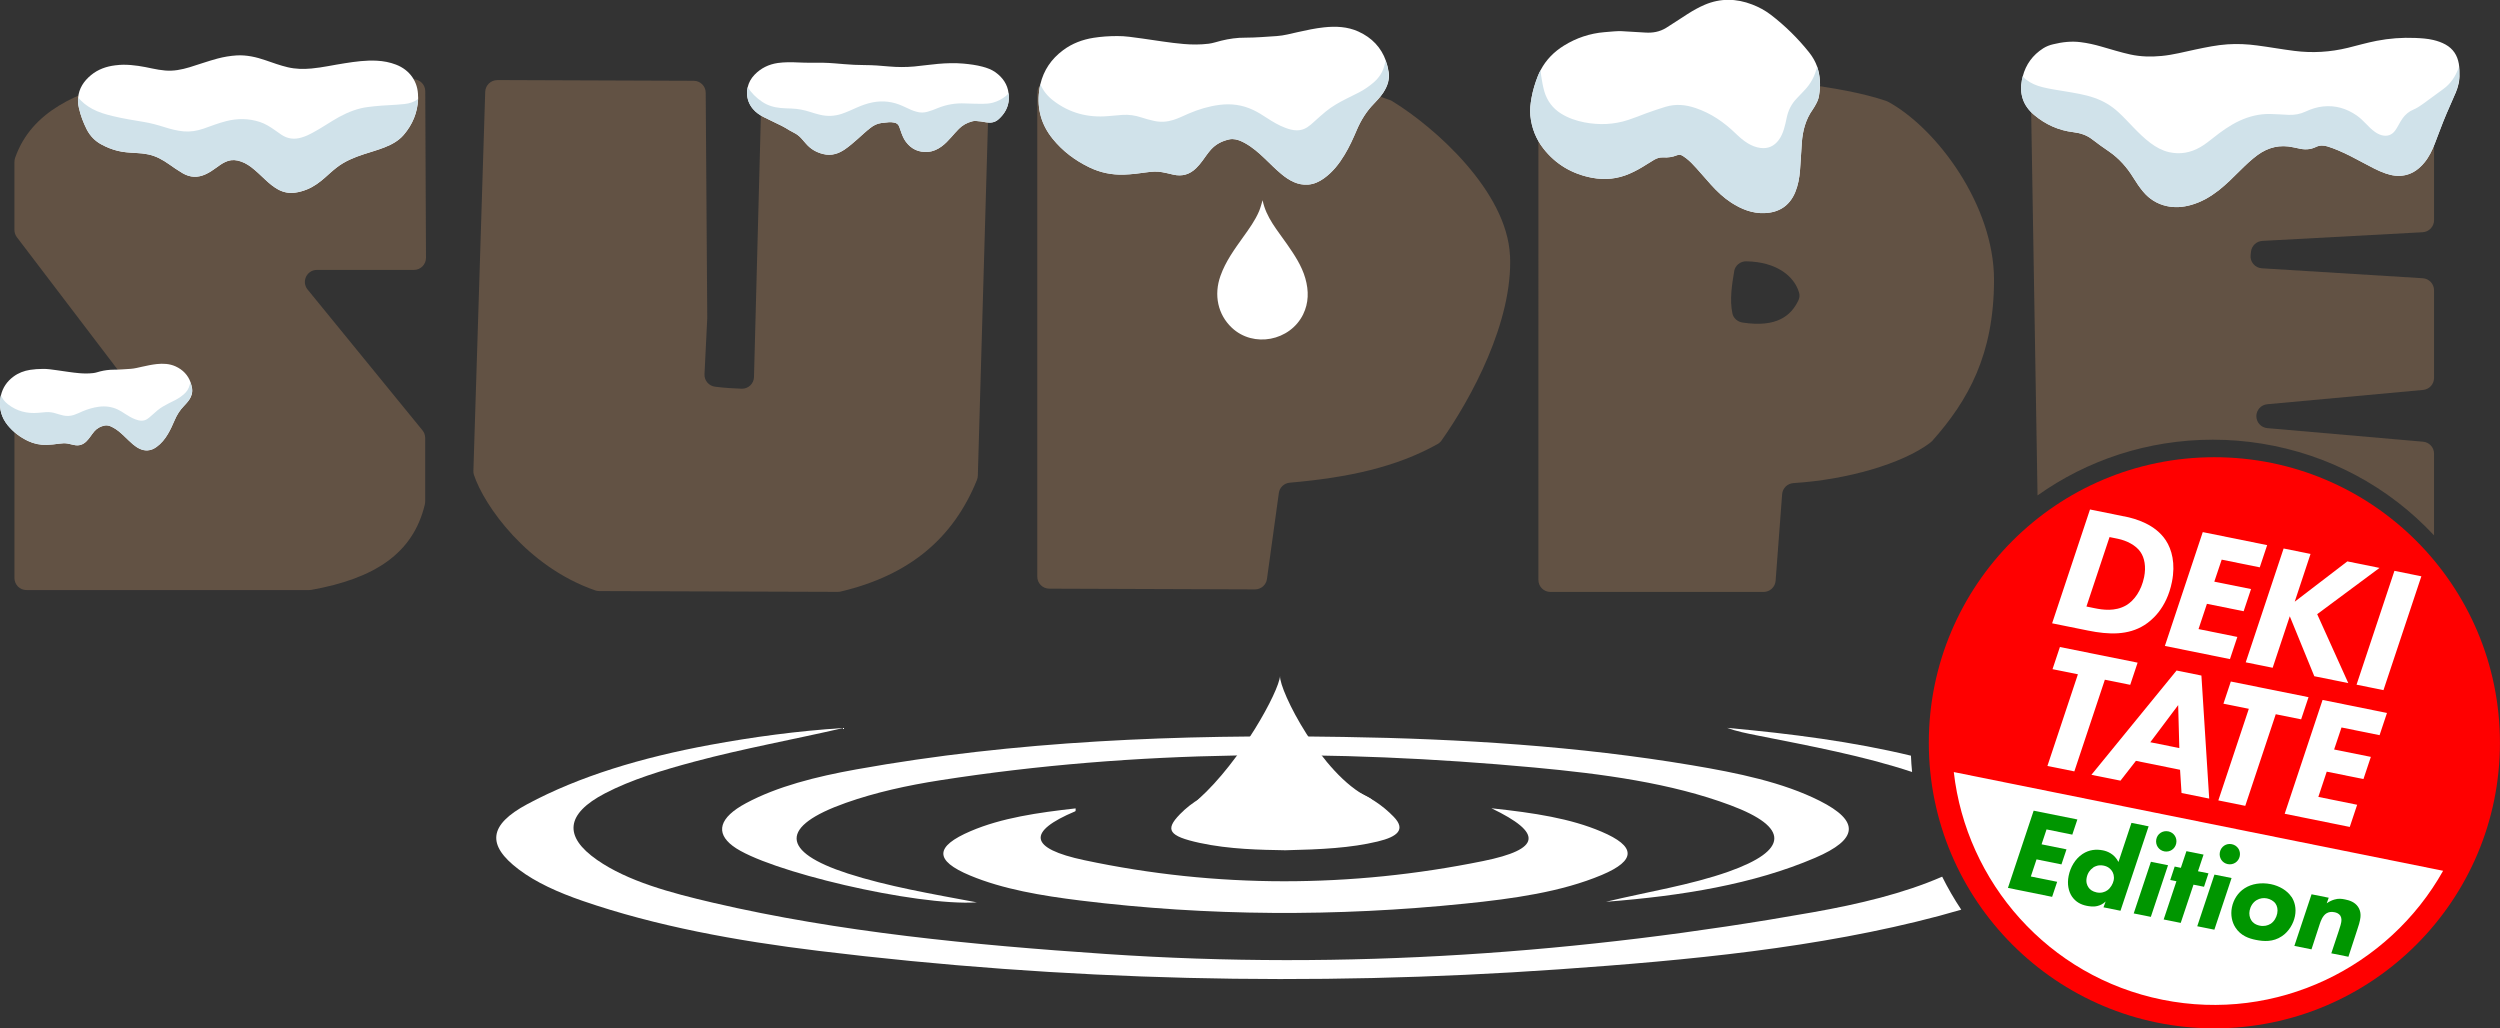 <?xml version="1.0" encoding="UTF-8"?>
<svg id="_レイヤー_1" data-name="レイヤー_1" xmlns="http://www.w3.org/2000/svg" version="1.1" viewBox="0 0 372.25 153.13">
  <rect x="0" y="0" width="372.25" height="153.13" fill="#333333" stroke="none"/>
  <!-- Generator: Adobe Illustrator 30.0.0, SVG Export Plug-In . SVG Version: 2.1.1 Build 123)  -->
  <defs>
    <style>
      .st0 {
        fill: #d0e2ea;
      }

      .st1 {
        fill: #fff;
      }

      .st2 {
        fill: red;
      }

      .st3 {
        fill: #009600;
      }

      .st4 {
        fill: #625244;
      }
    </style>
  </defs>
  <g>
    <path class="st1" d="M-200.39,581.21c.01,1.53-.49,2.89-1.42,4.1-.43.55-.9,1.05-1.4,1.52-.39.36-.77.74-1.17,1.08-1.6,1.4-2.76,3.11-3.59,5.05-.71,1.66-1.42,3.32-2.27,4.92-.79,1.47-1.72,2.84-2.92,4.01-1.23,1.19-2.6,2.14-4.24,2.67-2.24.73-4.29.38-6.16-1.07-.96-.75-1.77-1.64-2.54-2.58-1.12-1.37-2.15-2.81-3.29-4.15-1.01-1.19-2.05-2.33-3.31-3.27-.84-.63-1.74-1.12-2.77-1.36-.14-.03-.29-.05-.43-.08-.57-.1-1.04.08-1.45.49-.33.34-.57.73-.78,1.15-.28.55-.55,1.12-.85,1.67-.31.57-.66,1.12-1.13,1.58-.48.47-1.03.79-1.72.83-.27.01-.53,0-.79-.07-.23-.05-.47-.11-.69-.18-.8-.25-1.52-.08-2.18.42-.51.38-.97.83-1.42,1.28-.52.53-1.02,1.08-1.55,1.6-1.65,1.65-3.57,2.88-5.81,3.56-2.41.74-4.74.57-6.98-.62-.44-.24-.89-.48-1.32-.74-1.74-1.06-3.62-1.77-5.61-2.18-.82-.17-1.62-.39-2.41-.68-2.16-.81-3.84-2.23-5.18-4.08-1.45-2.02-2.32-4.29-2.87-6.69-.33-1.45-.44-2.91-.4-4.39,0-.19.02-.37.02-.56.15-2.78.59-5.51,1.62-8.12.67-1.7,1.62-3.23,2.82-4.6,1.69-1.93,3.81-3.14,6.28-3.79,2.09-.54,4.2-.75,6.36-.59.29.02.58.03.88,0,1.24-.12,2.47-.03,3.69.15,2.05.29,4.01.89,5.97,1.52,1.75.56,3.55.91,5.37,1.13,1.01.12,2.02.03,3.02-.11,1.54-.22,3.07-.48,4.61-.65,1.02-.11,2.04-.18,3.06-.19,1.04,0,2.07-.01,3.11-.04,1.84-.05,3.65-.28,5.46-.55,1.85-.27,3.7-.57,5.58-.64,1.93-.08,3.85.06,5.75.46,4.38.93,8.28,2.81,11.57,5.87,1.1,1.02,2.02,2.18,2.67,3.54.22.46.4.94.53,1.42.17.64.26,1.29.27,1.97Z"/>
    <path class="st0" d="M-200.39,581.21c.01,1.53-.49,2.89-1.42,4.1-.43.55-.9,1.05-1.4,1.52-.39.36-.77.74-1.17,1.08-1.6,1.4-2.76,3.11-3.59,5.05-.71,1.66-1.42,3.32-2.27,4.92-.79,1.47-1.72,2.84-2.92,4.01-1.23,1.19-2.6,2.14-4.24,2.67-2.24.73-4.29.38-6.16-1.07-.96-.75-1.77-1.64-2.54-2.58-1.12-1.37-2.15-2.81-3.29-4.15-1.01-1.19-2.05-2.33-3.31-3.27-.84-.63-1.74-1.12-2.77-1.36-.14-.03-.29-.05-.43-.08-.57-.1-1.04.08-1.45.49-.33.34-.57.73-.78,1.15-.28.55-.55,1.12-.85,1.67-.31.57-.66,1.12-1.13,1.58-.48.47-1.03.79-1.72.83-.27.01-.53,0-.79-.07-.23-.05-.47-.11-.69-.18-.8-.25-1.52-.08-2.18.42-.51.38-.97.83-1.42,1.28-.52.53-1.02,1.08-1.55,1.6-1.65,1.65-3.57,2.88-5.81,3.56-2.41.74-4.74.57-6.98-.62-.44-.24-.89-.48-1.32-.74-1.74-1.06-3.62-1.77-5.61-2.18-.82-.17-1.62-.39-2.41-.68-2.16-.81-3.84-2.23-5.18-4.08-1.45-2.02-2.32-4.29-2.87-6.69-.33-1.45-.44-2.91-.4-4.39,0-.19.02-.37.02-.56.45.67,1.04,1.26,1.71,1.78,1.18.93,2.54,1.42,4.01,1.64,1.28.19,2.57.15,3.86.04.79-.07,1.59-.14,2.38-.18,1.73-.08,3.37.31,4.96.97.75.31,1.51.59,2.26.87,1.82.68,3.65.71,5.51.16,1.15-.34,2.26-.77,3.38-1.19,1.95-.73,3.9-1.46,5.92-1.99,2.19-.58,4.42-.9,6.69-.86,2.24.04,4.36.54,6.38,1.5.94.45,1.84.96,2.75,1.45.99.52,1.99,1,3.06,1.34,1.73.55,3.4.47,5.02-.39.36-.19.74-.37,1.09-.57,1.73-1.01,3.58-1.66,5.54-2.02,1.36-.25,2.71-.53,4.05-.87,2.29-.57,4.33-1.65,6.18-3.1,1.38-1.08,2.59-2.32,3.58-3.76.17.64.26,1.29.27,1.97Z"/>
  </g>
  <g>
    <path class="st1" d="M-127.48,536.56c-.12,2.09-1,3.74-2.85,4.81-.44.25-.91.44-1.37.64-.38.17-.75.34-1.12.51-1.01.48-1.69,1.26-2.09,2.3-.4,1.03-.66,2.1-.94,3.17-.37,1.36-.74,2.72-1.36,3.99-.29.6-.63,1.17-1.06,1.68-1.28,1.55-2.94,2.16-4.92,1.94-1.61-.18-3.03-.83-4.39-1.69-1.08-.68-2.07-1.48-3.04-2.31-1.49-1.28-2.97-2.58-4.54-3.76-1.25-.93-2.54-1.79-3.99-2.39-.5-.21-1.02-.38-1.56-.46-.59-.09-1.14.02-1.63.36-.12.08-.24.16-.35.26-1.59,1.3-3.37,2.31-5.05,3.48-.4.28-.84.52-1.23.81-.84.65-1.79.96-2.86.89-.58-.04-1.17-.04-1.75-.03-.94,0-1.81.26-2.63.71-.94.51-1.79,1.14-2.64,1.78-1.31.99-2.6,2.02-4.02,2.87-1.76,1.06-3.62,1.9-5.63,2.35-2.44.55-4.81.33-7.04-.85-.81-.43-1.55-.98-2.26-1.56-1.66-1.36-3.22-2.82-4.74-4.32-.72-.71-1.47-1.39-2.3-1.96-1.69-1.18-3.57-1.79-5.63-1.86-.45-.02-.9-.06-1.35-.1-.48-.04-.95-.14-1.39-.32-.35-.14-.64-.07-.94.13-.39.28-.67.64-.92,1.03-.36.55-.66,1.12-.97,1.7-.45.83-.91,1.65-1.44,2.43-1.34,1.98-3.22,3.15-5.54,3.65-2.04.44-3.98.12-5.88-.67-1.28-.53-2.45-1.27-3.63-1.99-.7-.43-1.41-.85-2.11-1.28-1.78-1.09-3.68-1.88-5.69-2.44-.56-.16-1.12-.34-1.7-.43-.56-.09-1.08,0-1.59.24-.47.23-.89.53-1.32.83-.88.61-1.78,1.21-2.79,1.6-1.1.43-2.23.68-3.43.56-.5-.05-.99-.19-1.47-.35-.29-.1-.58-.2-.86-.31-1.34-.54-2.73-.74-4.17-.77-1.07-.02-2.15,0-3.23-.08-2.34-.17-4.64-.55-6.87-1.3-2.65-.89-4.75-2.57-6.39-4.81-.9-1.22-1.34-2.64-1.56-4.13-.23-1.55-.2-3.07.14-4.56h0c.12-.55.29-1.09.5-1.62.8-2.01,2.11-3.61,3.81-4.91,2.01-1.54,4.29-2.48,6.78-2.89,1.76-.29,3.52-.55,5.18-.5,2.02-.03,3.89.21,5.75.53,1.11.19,2.24.27,3.37.35,1.11.09,2.23.14,3.34.22.81.06,1.62-.01,2.43-.09,3.17-.3,6.27-.97,9.32-1.83,1.4-.4,2.81-.78,4.2-1.23.9-.29,1.74-.73,2.61-1.08,1.22-.49,2.46-.9,3.77-1.09,1.64-.25,3.23-.05,4.79.45,1.33.43,2.54,1.08,3.7,1.84,1.28.83,2.55,1.68,3.83,2.51,1.14.74,2.35,1.34,3.61,1.85,2.09.85,4.22.98,6.4.42,1.37-.35,2.7-.8,4.04-1.2,1.77-.52,3.57-.95,5.39-1.26.89-.15,1.78-.07,2.66.06,1.34.2,2.68.38,4.04.29,1.02-.07,2.02-.29,3.02-.51,1.56-.34,3.13-.54,4.73-.61,2.19-.09,4.37-.32,6.44-1.13,1.05-.41,2.1-.81,3.15-1.22,2-.79,4-1.57,6.08-2.14,1.88-.51,3.77-.86,5.73-.87,2.77-.01,5.28.78,7.54,2.38.68.48,1.36.98,2.05,1.45,1.03.71,2.12,1.31,3.35,1.64.94.26,1.91.33,2.88.36,1.3.05,2.6,0,3.91.07,1.26.06,2.44.37,3.54.98,2.2,1.22,3.95,2.87,5.14,5.08.08.15.16.31.24.47.5,1.03.83,2.1.77,3.26Z"/>
    <path class="st0" d="M-127.48,536.56c-.12,2.09-1,3.74-2.85,4.81-.44.25-.91.44-1.37.64-.38.17-.75.34-1.12.51-1.01.48-1.69,1.26-2.09,2.3-.4,1.03-.66,2.1-.94,3.17-.37,1.36-.74,2.72-1.36,3.99-.29.6-.63,1.17-1.06,1.68-1.28,1.55-2.94,2.16-4.92,1.94-1.61-.18-3.03-.83-4.39-1.69-1.08-.68-2.07-1.48-3.04-2.31-1.49-1.28-2.97-2.58-4.54-3.76-1.25-.93-2.54-1.79-3.99-2.39-.5-.21-1.02-.38-1.56-.46-.59-.09-1.14.02-1.63.36-.12.08-.24.16-.35.26-1.59,1.3-3.37,2.31-5.05,3.48-.4.28-.84.52-1.23.81-.84.65-1.79.96-2.86.89-.58-.04-1.17-.04-1.75-.03-.94,0-1.81.26-2.63.71-.94.51-1.79,1.14-2.64,1.78-1.31.99-2.6,2.02-4.02,2.87-1.76,1.06-3.62,1.9-5.63,2.35-2.44.55-4.81.33-7.04-.85-.81-.43-1.55-.98-2.26-1.56-1.66-1.36-3.22-2.82-4.74-4.32-.72-.71-1.47-1.39-2.3-1.96-1.69-1.18-3.57-1.79-5.63-1.86-.45-.02-.9-.06-1.35-.1-.48-.04-.95-.14-1.39-.32-.35-.14-.64-.07-.94.13-.39.28-.67.64-.92,1.03-.36.55-.66,1.12-.97,1.7-.45.83-.91,1.65-1.44,2.43-1.34,1.98-3.22,3.15-5.54,3.65-2.04.44-3.98.12-5.88-.67-1.28-.53-2.45-1.27-3.63-1.99-.7-.43-1.41-.85-2.11-1.28-1.78-1.09-3.68-1.88-5.69-2.44-.56-.16-1.12-.34-1.7-.43-.56-.09-1.08,0-1.59.24-.47.23-.89.53-1.32.83-.88.61-1.78,1.21-2.79,1.6-1.1.43-2.23.68-3.43.56-.5-.05-.99-.19-1.47-.35-.29-.1-.58-.2-.86-.31-1.34-.54-2.73-.74-4.17-.77-1.07-.02-2.15,0-3.23-.08-2.34-.17-4.64-.55-6.87-1.3-2.65-.89-4.75-2.57-6.39-4.81-.9-1.22-1.34-2.64-1.56-4.13-.23-1.55-.2-3.07.14-4.56,1.25,3.02,4.05,4.67,6.43,5.1,1.17.21,2.35.23,3.53.17,1.38-.07,2.75-.25,4.12-.42,1.83-.22,3.63-.09,5.42.32,1.08.25,2.18.48,3.3.51,1.27.03,2.51-.23,3.74-.51,1.26-.28,2.51-.54,3.8-.69,2.2-.26,4.34,0,6.44.69,1.44.47,2.82,1.1,4.21,1.69,1.45.61,2.91,1.15,4.45,1.49,2.22.49,4.36.2,6.42-.7.83-.36,1.6-.83,2.38-1.28,1.3-.76,2.58-1.53,3.95-2.15,2.01-.91,4.11-1.43,6.33-1.32,1.47.07,2.89.41,4.26.92,1.58.59,3.11,1.31,4.64,2,2.25,1.01,4.47,2.1,6.71,3.13,1.59.73,3.25,1.04,5,.89,1.07-.09,2.13-.32,3.17-.59,1.5-.39,3-.81,4.5-1.18,1.56-.38,3.16-.6,4.77-.62,1.86-.02,3.6-.43,5.24-1.32.5-.27,1.01-.53,1.52-.8,1.68-.89,3.38-1.73,5.17-2.37,2.53-.91,5.13-1.18,7.8-.96,1.83.15,3.63.5,5.42.87,2.66.54,5.34.89,8.07.83,3.03-.07,6-.54,8.84-1.66,2.43-.96,4.54-2.42,6.34-4.32.43-.45.8-.93,1.11-1.44.08.15.16.31.24.47.5,1.03.83,2.1.77,3.26Z"/>
  </g>
  <g>
    <path class="st1" d="M-192.57,495.44c0,2.12-.75,4.07-2.18,5.83-.71.88-1.62,1.5-2.76,1.7-.8.14-1.59.07-2.38-.09-.85-.17-1.68-.37-2.53-.55-.26-.05-.52-.08-.79-.1-.57-.04-1,.16-1.27.7-.26.52-.44,1.08-.61,1.64-.25.85-.49,1.71-.8,2.54-.46,1.24-1.06,2.41-1.95,3.4-1.21,1.36-2.71,2.16-4.55,2.26-1.13.06-2.19-.22-3.19-.73-1.03-.52-1.91-1.25-2.69-2.09-.89-.95-1.63-2.02-2.4-3.08-.76-1.06-1.53-2.11-2.44-3.05-.94-.97-2.05-1.72-3.33-2.19-.31-.12-.62-.11-.94-.02-.43.12-.81.33-1.19.54-.5.28-1.02.5-1.56.68-.65.22-1.22.64-1.76,1.08-.57.46-1.07.99-1.56,1.54-.66.73-1.28,1.49-1.99,2.18-1.22,1.2-2.62,2.12-4.25,2.65-2.33.76-4.55.53-6.67-.7-1.03-.6-1.94-1.35-2.85-2.1-.97-.81-1.93-1.63-2.97-2.35-.73-.51-1.49-.97-2.33-1.29-.7-.27-1.42-.45-2.18-.29-.4.08-.76.25-1.1.45-.58.33-1.1.74-1.64,1.12-.97.7-1.95,1.38-3.03,1.9-.69.33-1.4.56-2.17.64-.6.06-1.19-.04-1.78-.15-.71-.14-1.42-.22-2.14-.22-.81,0-1.62.02-2.43-.04-1.65-.12-3.13-.68-4.47-1.62-1.54-1.08-2.79-2.45-3.74-4.08-.69-1.19-1.02-2.45-1.01-4.19,0-.2.02-.41.04-.61.17-1.58.87-3.25,2.14-4.72.93-1.08,1.96-2.02,3.22-2.69,1.54-.82,3.17-1.26,4.9-1.41,1.91-.17,3.79.02,5.68.3,2.55.37,5.08.86,7.62,1.27,1.65.27,3.31.49,4.98.58,2.37.13,4.69-.21,6.99-.75,1.73-.4,3.45-.86,5.2-1.2,2.37-.47,4.76-.63,7.17-.39,1.92.2,3.82.5,5.72.78,2.21.32,4.42.59,6.66.59,1.48,0,2.95-.13,4.41-.35,2.45-.36,4.9-.77,7.36-1.13,1.79-.27,3.58-.49,5.39-.55,1.82-.06,3.61.13,5.3.86,2.42,1.05,4.07,2.79,4.62,5.41.15.71.22,1.4.22,2.08Z"/>
    <path class="st0" d="M-192.57,495.44c0,2.12-.75,4.07-2.18,5.83-.71.88-1.62,1.5-2.76,1.7-.8.14-1.59.07-2.38-.09-.85-.17-1.68-.37-2.53-.55-.26-.05-.52-.08-.79-.1-.57-.04-1,.16-1.27.7-.26.52-.44,1.08-.61,1.64-.25.85-.49,1.71-.8,2.54-.46,1.24-1.06,2.41-1.95,3.4-1.21,1.36-2.71,2.16-4.55,2.26-1.13.06-2.19-.22-3.19-.73-1.03-.52-1.91-1.25-2.69-2.09-.89-.95-1.63-2.02-2.4-3.08-.76-1.06-1.53-2.11-2.44-3.05-.94-.97-2.05-1.72-3.33-2.19-.31-.12-.62-.11-.94-.02-.43.12-.81.33-1.19.54-.5.28-1.02.5-1.56.68-.65.22-1.22.64-1.76,1.08-.57.46-1.07.99-1.56,1.54-.66.73-1.28,1.49-1.99,2.18-1.22,1.2-2.62,2.12-4.25,2.65-2.33.76-4.55.53-6.67-.7-1.03-.6-1.94-1.35-2.85-2.1-.97-.81-1.93-1.63-2.97-2.35-.73-.51-1.49-.97-2.33-1.29-.7-.27-1.42-.45-2.18-.29-.4.08-.76.25-1.1.45-.58.33-1.1.74-1.64,1.12-.97.7-1.95,1.38-3.03,1.9-.69.33-1.4.56-2.17.64-.6.06-1.19-.04-1.78-.15-.71-.14-1.42-.22-2.14-.22-.81,0-1.62.02-2.43-.04-1.65-.12-3.13-.68-4.47-1.62-1.54-1.08-2.79-2.45-3.74-4.08-.69-1.19-1.02-2.45-1.01-4.19,0-.2.02-.41.04-.61.39.63.92,1.2,1.6,1.7,1.35.98,2.9,1.46,4.54,1.68,1.71.23,3.39.05,5.07-.27,1.87-.36,3.69-.9,5.53-1.35,1.2-.3,2.4-.57,3.63-.7,1.7-.17,3.36.01,5.01.45,1.63.43,3.15,1.1,4.66,1.83.88.43,1.76.88,2.65,1.29,1.81.82,3.69,1.02,5.64.64,1.1-.21,2.16-.55,3.17-1.03.35-.16.7-.32,1.04-.49,1.1-.56,2.26-.93,3.5-.97.74-.03,1.44-.2,2.14-.41,1.61-.48,3.24-.81,4.9-1.08,2.24-.37,4.36,0,6.4.95.9.42,1.78.9,2.66,1.35,1.32.66,2.65,1.28,4.09,1.66.68.18,1.38.28,2.09.24.74-.04,1.4-.28,1.99-.73.56-.43,1.11-.86,1.66-1.31,1.35-1.1,2.91-1.68,4.61-1.9.94-.13,1.88-.16,2.82-.24,2.19-.17,4.31-.63,6.31-1.56.65-.31,1.27-.66,1.85-1.05Z"/>
  </g>
  <g>
    <path class="st1" d="M-126.38,581.96c-.05,1.43-.5,2.71-1.53,3.74-.43.44-.95.77-1.49,1.05-.4.21-.8.41-1.21.61-.94.46-1.58,1.18-1.99,2.14-.31.72-.51,1.48-.71,2.24-.41,1.55-.78,3.12-1.36,4.62-.53,1.37-1.19,2.67-2.19,3.76-1.01,1.1-2.2,1.91-3.7,2.19-1.2.22-2.35.03-3.47-.44-1.1-.47-2.07-1.13-3-1.86-1.69-1.33-3.36-2.69-5.06-4.01-1.37-1.07-2.78-2.09-4.32-2.92-.5-.27-1.02-.51-1.58-.64-.56-.13-1.06-.03-1.46.39-.7.74-1.53,1.3-2.41,1.82-.69.41-1.31.91-1.95,1.39-.46.34-.93.67-1.44.92-1.08.53-2.15.52-3.19-.11-.34-.21-.67-.44-.99-.66-.72-.49-1.48-.89-2.33-1.11-.92-.24-1.84-.22-2.75.08-1.03.34-2.01.82-3.02,1.24-1.15.48-2.34.87-3.59,1.03-2.42.31-4.61-.26-6.57-1.71-1.91-1.41-3.09-3.33-3.86-5.53-1.1-3.14-.99-6.28.05-9.39.04-.11.07-.22.11-.33.7-1.97,1.98-3.49,3.72-4.64,1.77-1.17,3.72-1.93,5.78-2.4,1.27-.29,2.55-.53,3.84-.69,1.13-.14,2.28-.14,3.42-.17,2.07-.04,4.1.24,6.13.64,2.1.41,4.14,1.04,6.2,1.6,1.1.3,2.22.55,3.36.64,1.38.11,2.73-.03,4.04-.51,1.24-.46,2.47-.96,3.75-1.33,1.35-.39,2.73-.56,4.13-.58.29,0,.58-.01.88,0,1.72.05,3.42-.16,5.11-.45,1.01-.17,2.02-.31,3.05-.34,2.35-.07,4.51.57,6.49,1.83,1.61,1.02,2.98,2.3,3.99,3.94.51.85.88,1.74,1.04,2.68.07.4.1.82.08,1.24Z"/>
    <path class="st0" d="M-126.38,581.96c-.05,1.43-.5,2.71-1.53,3.74-.43.44-.95.77-1.49,1.05-.4.21-.8.41-1.21.61-.94.46-1.58,1.18-1.99,2.14-.31.72-.51,1.48-.71,2.24-.41,1.55-.78,3.12-1.36,4.62-.53,1.37-1.19,2.67-2.19,3.76-1.01,1.1-2.2,1.91-3.7,2.19-1.2.22-2.35.03-3.47-.44-1.1-.47-2.07-1.13-3-1.86-1.69-1.33-3.36-2.69-5.06-4.01-1.37-1.07-2.78-2.09-4.32-2.92-.5-.27-1.02-.51-1.58-.64-.56-.13-1.06-.03-1.46.39-.7.74-1.53,1.3-2.41,1.82-.69.41-1.31.91-1.95,1.39-.46.34-.93.67-1.44.92-1.08.53-2.15.52-3.19-.11-.34-.21-.67-.44-.99-.66-.72-.49-1.48-.89-2.33-1.11-.92-.24-1.84-.22-2.75.08-1.03.34-2.01.82-3.02,1.24-1.15.48-2.34.87-3.59,1.03-2.42.31-4.61-.26-6.57-1.71-1.91-1.41-3.09-3.33-3.86-5.53-1.1-3.14-.99-6.28.05-9.39.44.79.97,1.53,1.58,2.21,1.59,1.78,3.43,3.21,5.62,4.17,1.23.54,2.51.87,3.86.81.85-.04,1.69-.19,2.52-.34,1.11-.19,2.22-.4,3.35-.49,1.06-.09,2.12.01,3.18.17,1.39.21,2.78.43,4.18.58,1.58.17,3.13,0,4.65-.42,1.14-.31,2.25-.71,3.38-1.05.99-.3,1.99-.55,3.03-.68,1.31-.16,2.6-.01,3.87.29,1.55.38,3.06.89,4.58,1.35,1,.31,2.02.54,3.08.6,1.47.08,2.9-.16,4.25-.7,2.03-.81,4.13-1.37,6.27-1.77.97-.18,1.92-.41,2.88-.62,1.73-.38,3.03-1.36,3.99-2.82.29-.44.54-.91.76-1.39.07.4.1.82.08,1.24Z"/>
  </g>
  <g>
    <path class="st1" d="M-204.59,624.04c-.98,1.94-2.11,3.78-3.48,5.47-.73.9-1.6,1.66-2.66,2.18-.72.35-1.47.52-2.28.51-.98,0-1.9-.27-2.81-.64-.96-.39-1.88-.87-2.8-1.34-1.6-.83-3.23-1.61-4.96-2.14-1.17-.36-2.36-.61-3.6-.6-.33,0-.66.04-.99.11-.9.2-1.58.72-2.08,1.49-.33.51-.59,1.07-.86,1.61-.36.7-.73,1.39-1.19,2.02-.66.93-1.55,1.47-2.69,1.6-.62.07-1.24.15-1.86.22-.96.1-1.84-.16-2.7-.54-.53-.24-1.07-.47-1.6-.71-.91-.41-1.82-.4-2.74-.04-1.02.4-2.04.82-3.1,1.13-.99.29-2,.54-3.04.6-1.17.06-2.27-.2-3.29-.76-.52-.28-1.04-.58-1.55-.9-1.58-.97-3.31-1.47-5.14-1.7-1.9-.24-3.8-.41-5.69-.72-1.8-.29-3.57-.71-5.25-1.44-1.9-.83-3.61-1.95-4.85-3.65-2.21-3.03-2.53-6.29-1.08-9.68.04-.08.07-.17.11-.25.76-1.66,2.06-2.88,3.59-3.86,1.33-.85,2.79-1.35,4.34-1.6,3.57-.58,7.09-.34,10.58.59,2.13.56,4.2,1.32,6.27,2.07,1.47.53,2.97.99,4.48,1.39,2.15.57,4.35.64,6.56.54,2.02-.1,4.03-.27,6.04-.46,2.49-.24,4.98-.33,7.47-.47,1.3-.07,2.59-.28,3.87-.5,1.71-.31,3.42-.66,5.15-.8.99-.08,1.99-.07,2.98-.02,1.21.06,2.41.16,3.6.37.96.17,1.89.4,2.8.77,1.36.54,2.45,1.42,3.28,2.62.8,1.15,1.35,2.41,1.63,3.78.02.12.05.24.06.37.17,1.18,0,2.33-.55,3.4Z"/>
    <path class="st0" d="M-204.59,624.04c-.98,1.94-2.11,3.78-3.48,5.47-.73.9-1.6,1.66-2.66,2.18-.72.35-1.47.52-2.28.51-.98,0-1.9-.27-2.81-.64-.96-.39-1.88-.87-2.8-1.34-1.6-.83-3.23-1.61-4.96-2.14-1.17-.36-2.36-.61-3.6-.6-.33,0-.66.04-.99.11-.9.2-1.58.72-2.08,1.49-.33.51-.59,1.07-.86,1.61-.36.7-.73,1.39-1.19,2.02-.66.93-1.55,1.47-2.69,1.6-.62.07-1.24.15-1.86.22-.96.1-1.84-.16-2.7-.54-.53-.24-1.07-.47-1.6-.71-.91-.41-1.82-.4-2.74-.04-1.02.4-2.04.82-3.1,1.13-.99.29-2,.54-3.04.6-1.17.06-2.27-.2-3.29-.76-.52-.28-1.04-.58-1.55-.9-1.58-.97-3.31-1.47-5.14-1.7-1.9-.24-3.8-.41-5.69-.72-1.8-.29-3.57-.71-5.25-1.44-1.9-.83-3.61-1.95-4.85-3.65-2.21-3.03-2.53-6.29-1.08-9.68.16.49.37.96.64,1.42,1.15,1.98,2.74,3.51,4.78,4.54,1.59.81,3.25,1.43,5.02,1.75,1.03.18,2.08.27,3.13.35,1.96.14,3.92.28,5.86.62,1.45.26,2.91.25,4.37.16,1.96-.12,3.9-.05,5.84.23,1.72.25,3.44.54,5.17.72,1.24.12,2.46,0,3.67-.32,1.29-.34,2.52-.83,3.77-1.28,1.68-.61,3.38-1.1,5.15-1.35,1.53-.21,3.07-.23,4.61-.09,2.12.19,4.2.59,6.31.9,1.59.23,3.19.44,4.79.49,3.75.1,6.99-1.14,9.73-3.61.17,1.18,0,2.33-.55,3.4Z"/>
  </g>
  <g>
    <path class="st1" d="M-142.94,343.86c-1.11.33-2.25.55-3.38.78-1.67.35-2.93,1.24-3.83,2.67-.49.78-.92,1.59-1.33,2.42-.78,1.58-1.51,3.2-2.42,4.71-1.06,1.77-2.29,3.4-3.87,4.75-1.62,1.38-3.44,2.38-5.55,2.8-1.81.36-3.6.26-5.39-.16-1.82-.44-3.51-1.19-5.14-2.08-2.15-1.17-4.2-2.52-6.25-3.87-2.75-1.81-5.56-3.55-8.52-5-1.6-.78-3.24-1.48-4.99-1.88-1.35-.31-2.7-.36-4.06-.06-.89.19-1.68.58-2.41,1.1-.52.37-1.03.75-1.53,1.15-1.08.87-2.25,1.6-3.5,2.2-1.83.86-3.46,2-4.96,3.36-1.38,1.26-2.75,2.54-4.24,3.68-2.2,1.69-4.59,3.01-7.3,3.7-2.51.64-5.06.82-7.65.62-3.72-.29-7.22-1.37-10.55-3.02-1.46-.72-2.91-1.49-4.37-2.22-2.19-1.11-4.43-2.09-6.83-2.68-2.64-.65-5.3-.86-8-.48-2.23.32-4.32,1.06-6.31,2.08-1.36.69-2.68,1.48-4,2.25-1.85,1.08-3.74,2.07-5.78,2.76-1.87.64-3.78,1.02-5.75,1.1-2.57.11-5.02-.39-7.39-1.36-1.32-.54-2.59-1.19-3.8-1.95-2.23-1.42-4.4-2.93-6.45-4.61-1.33-1.09-2.48-2.35-3.42-3.79-1.76-2.7-2.41-5.58-1.89-8.67.06-.35.13-.69.22-1.04.57-2.27,1.49-4.38,2.81-6.32,1.14-1.66,2.56-3.04,4.2-4.2,1.4-.99,2.89-1.81,4.46-2.51,1.65-.74,3.4-1.03,5.18-1.21.87-.09,1.75-.15,2.47-.17,2.55.06,4.92.39,7.25.92,2.78.62,5.54,1.34,8.33,1.93,3.04.64,6.05.56,9.04-.24,1.85-.49,3.69-1.01,5.54-1.5,1.93-.5,3.88-.9,5.86-1.09,1.82-.17,3.65-.17,5.47,0,3.46.33,6.92.68,10.4.57,3.36-.1,6.7-.35,10.01-.94,1.94-.35,3.88-.72,5.83-1.05,1.57-.27,3.14-.49,4.73-.55,1.71-.07,3.41.11,5.1.37,3.14.49,6.3.87,9.49.75,1.81-.07,3.61-.28,5.4-.58,4.86-.81,9.67-1.89,14.49-2.94,2.89-.63,5.79-1.18,8.72-1.54,3.34-.41,6.69-.47,10.05-.14,3.52.35,7.01.85,10.48,1.54,2.04.4,3.99,1.04,5.81,2.05,1.94,1.07,3.5,2.52,4.63,4.45.57.98.93,1.99,1.11,2.99.79,4.45-2.03,8.86-6.27,10.12Z"/>
    <path class="st0" d="M-142.94,343.86c-1.11.33-2.25.55-3.38.78-1.67.35-2.93,1.24-3.83,2.67-.49.78-.92,1.59-1.33,2.42-.78,1.58-1.51,3.2-2.42,4.71-1.06,1.77-2.29,3.4-3.87,4.75-1.62,1.38-3.44,2.38-5.55,2.8-1.81.36-3.6.26-5.39-.16-1.82-.44-3.51-1.19-5.14-2.08-2.15-1.17-4.2-2.52-6.25-3.87-2.75-1.81-5.56-3.55-8.52-5-1.6-.78-3.24-1.48-4.99-1.88-1.35-.31-2.7-.36-4.06-.06-.89.19-1.68.58-2.41,1.1-.52.37-1.03.75-1.53,1.15-1.08.87-2.25,1.6-3.5,2.2-1.83.86-3.46,2-4.96,3.36-1.38,1.26-2.75,2.54-4.24,3.68-2.2,1.69-4.59,3.01-7.3,3.7-2.51.64-5.06.82-7.65.62-3.72-.29-7.22-1.37-10.55-3.02-1.46-.72-2.91-1.49-4.37-2.22-2.19-1.11-4.43-2.09-6.83-2.68-2.64-.65-5.3-.86-8-.48-2.23.32-4.32,1.06-6.31,2.08-1.36.69-2.68,1.48-4,2.25-1.85,1.08-3.74,2.07-5.78,2.76-1.87.64-3.78,1.02-5.75,1.1-2.57.11-5.02-.39-7.39-1.36-1.32-.54-2.59-1.19-3.8-1.95-2.23-1.42-4.4-2.93-6.45-4.61-1.33-1.09-2.48-2.35-3.42-3.79-1.76-2.7-2.41-5.58-1.89-8.67.47.88,1.14,1.63,1.84,2.34,3.6,3.67,7.98,5.86,13.01,6.8,1.45.27,2.9.47,4.37.55,3.3.17,6.47-.42,9.53-1.67,1.72-.7,3.36-1.58,5.02-2.4,2.11-1.04,4.29-1.88,6.57-2.48,3.07-.81,6.12-.87,9.21-.12,1.34.33,2.69.62,4.06.81,1.99.27,3.96.26,5.94-.15,1.71-.35,3.44-.66,5.2-.69,1.42-.02,2.81.14,4.21.38,2.2.38,4.33,1.03,6.5,1.54.97.23,1.95.41,2.94.48,1.61.12,3.13-.27,4.6-.85,2.21-.88,4.33-1.94,6.3-3.29,1.99-1.37,4.1-2.52,6.4-3.27,1.83-.6,3.71-.95,5.62-1.14,1.18-.12,2.37-.15,3.56-.2,2.39-.09,4.74.14,7.06.78.8.22,1.62.37,2.44.49,1.11.17,2.22.1,3.33-.05,2.01-.29,3.97-.12,5.86.64.61.25,1.22.48,1.82.72,2.44.96,4.84,2.05,7.27,3.04,1.17.48,2.37.86,3.63,1.04,1.4.2,2.75,0,4.03-.63,1.04-.52,1.97-1.21,2.87-1.94,1.12-.91,2.21-1.84,3.32-2.77.73-.61,1.48-1.2,2.28-1.71,1.59-.99,3.33-1.58,5.18-1.8,2.6-.31,5.15-.88,7.68-1.52,1.24-.32,2.44-.77,3.5-1.51.74-.53,1.39-1.14,1.95-1.83.79,4.45-2.03,8.86-6.27,10.12Z"/>
  </g>
  <g>
    <path class="st1" d="M-88.03,222.46c0,1.03-.34,1.95-.96,2.79-.42.56-.91,1.06-1.42,1.54-.3.29-.6.58-.91.85-1.68,1.52-2.85,3.36-3.58,5.5-.57,1.69-1.08,3.4-1.7,5.07-.93,2.49-2.09,4.85-3.67,7-.79,1.07-1.65,2.06-2.7,2.89-1.05.82-2.23,1.31-3.59,1.17-1.14-.11-2.13-.61-3.02-1.32-1.15-.93-2.13-2.02-3.08-3.15-1.43-1.7-2.63-3.56-3.82-5.42-.83-1.32-1.66-2.64-2.62-3.87-.66-.85-1.36-1.65-2.24-2.28-.25-.18-.51-.36-.83-.4-.21.28-.24.59-.27.9-.1.95-.18,1.89-.27,2.84-.21,2.13-.63,4.2-1.53,6.15-.54,1.18-1.25,2.23-2.34,2.98-1.55,1.06-3.17,1.14-4.83.25-.65-.35-1.18-.85-1.71-1.35-.4-.39-.81-.79-1.22-1.17-.23-.21-.46-.41-.79-.49-.3.25-.42.61-.57.95-.43.95-.83,1.9-1.26,2.85-.72,1.62-1.49,3.21-2.54,4.64-1.42,1.93-3.2,3.4-5.54,4.06-3.72,1.05-7.17.39-10.32-1.85-1.75-1.25-3.03-2.92-4.09-4.76-.85-1.47-1.53-3.02-2.21-4.57-.91-2.08-1.84-4.16-3.05-6.09-.74-1.19-1.58-2.3-2.68-3.19-.72-.57-1.5-1.01-2.41-1.2-.54-.11-1.06-.09-1.59.06-1.08.3-2.1.74-3.07,1.3-.73.42-1.25,1.03-1.58,1.82-.35.84-.57,1.72-.8,2.59-.48,1.81-1.01,3.6-1.87,5.28-.74,1.45-1.7,2.72-2.94,3.77-2.36,2.01-5.07,2.76-8.13,2.26-1.02-.17-2.04-.4-3.06-.59-1.32-.23-2.63-.12-3.93.21-.98.25-1.95.52-2.94.71-3.17.6-5.69-.47-7.67-2.94-1-1.26-1.7-2.68-2.25-4.18-.79-2.16-1.25-4.39-1.46-6.68-.26-2.78-.23-5.55.11-8.32.27-2.21.68-4.4,1.44-6.51.02-.07.05-.13.07-.19,1.24-3.34,3.35-6.03,6.14-8.22,2.22-1.74,4.74-2.87,7.4-3.72,2.78-.88,5.63-1.3,8.55-1.34,2.72-.04,5.41.19,8.1.52.19.02.37.05.56.07.14.02.27.04.4.05,1.26.18,2.52.4,3.78.56,1,.13,2.02.11,3.03.09,3.54-.07,6.94-.85,10.3-1.89,2.37-.74,4.71-1.54,7.12-2.12,3.56-.85,7.16-1.27,10.82-1.09,4.4.22,8.55,1.33,12.44,3.41,1.78.95,3.51,1.99,5.28,2.96,1.91,1.06,3.85,2.05,5.93,2.75,2.34.79,4.72,1,7.16.69,1.83-.23,3.63-.62,5.44-.96,2.52-.48,5.04-.82,7.61-.68,2.14.12,4.21.54,6.13,1.53,2.2,1.13,3.8,2.82,4.73,5.12.28.69.45,1.42.48,2.16,0,.07,0,.14,0,.21Z"/>
    <path class="st0" d="M-178.69,209.67c.14.02.27.04.4.05-.02.03-.03.05-.05.08-.32-.04-.62-.12-.91-.2.19.02.37.05.56.07Z"/>
    <path class="st0" d="M-88.03,222.46c0,1.03-.34,1.95-.96,2.79-.42.56-.91,1.06-1.42,1.54-.3.29-.6.58-.91.85-1.68,1.52-2.85,3.36-3.58,5.5-.57,1.69-1.08,3.4-1.7,5.07-.93,2.49-2.09,4.85-3.67,7-.79,1.07-1.65,2.06-2.7,2.89-1.05.82-2.23,1.31-3.59,1.17-1.14-.11-2.13-.61-3.02-1.32-1.15-.93-2.13-2.02-3.08-3.15-1.43-1.7-2.63-3.56-3.82-5.42-.83-1.32-1.66-2.64-2.62-3.87-.66-.85-1.36-1.65-2.24-2.28-.25-.18-.51-.36-.83-.4-.21.28-.24.59-.27.9-.1.95-.18,1.89-.27,2.84-.21,2.13-.63,4.2-1.53,6.15-.54,1.18-1.25,2.23-2.34,2.98-1.55,1.06-3.17,1.14-4.83.25-.65-.35-1.18-.85-1.71-1.35-.4-.39-.81-.79-1.22-1.17-.23-.21-.46-.41-.79-.49-.3.25-.42.61-.57.95-.43.95-.83,1.9-1.26,2.85-.72,1.62-1.49,3.21-2.54,4.64-1.42,1.93-3.2,3.4-5.54,4.06-3.72,1.05-7.17.39-10.32-1.85-1.75-1.25-3.03-2.92-4.09-4.76-.85-1.47-1.53-3.02-2.21-4.57-.91-2.08-1.84-4.16-3.05-6.09-.74-1.19-1.58-2.3-2.68-3.19-.72-.57-1.5-1.01-2.41-1.2-.54-.11-1.06-.09-1.59.06-1.08.3-2.1.74-3.07,1.3-.73.42-1.25,1.03-1.58,1.82-.35.84-.57,1.72-.8,2.59-.48,1.81-1.01,3.6-1.87,5.28-.74,1.45-1.7,2.72-2.94,3.77-2.36,2.01-5.07,2.76-8.13,2.26-1.02-.17-2.04-.4-3.06-.59-1.32-.23-2.63-.12-3.93.21-.98.25-1.95.52-2.94.71-3.17.6-5.69-.47-7.67-2.94-1-1.26-1.7-2.68-2.25-4.18-.79-2.16-1.25-4.39-1.46-6.68-.26-2.78-.23-5.55.11-8.32.27-2.21.68-4.4,1.44-6.51.02-.07.05-.13.07-.19.8,3.29,2.27,6.29,4.65,8.88,1.61,1.75,3.31,3.42,5.24,4.82.69.5,1.42.92,2.2,1.26.89.38,1.8.48,2.74.24,1.87-.47,3.7-1.1,5.53-1.7,1.26-.42,2.43-1.03,3.49-1.84.63-.48,1.24-.96,1.85-1.47,1.9-1.58,3.9-3.02,6.15-4.07,2.13-1,4.37-1.6,6.74-1.65,3.29-.08,6.18,1,8.75,3,1.47,1.14,2.63,2.57,3.7,4.08.97,1.37,1.97,2.72,3.08,3.98,1.77,2,3.91,3.44,6.48,4.22,1.23.37,2.38.27,3.55-.27,1.27-.58,2.3-1.4,3.03-2.59.38-.61.77-1.2,1.2-1.77.62-.82,1.34-1.54,2.21-2.11,1.23-.8,2.55-1,3.96-.65.56.14,1.12.29,1.68.43.03,0,.06.02.09.02,1.02.26,1.8-.06,2.39-.92.3-.44.56-.91.8-1.39.43-.85.83-1.71,1.33-2.52.54-.88,1.15-1.7,1.88-2.43,1.96-1.96,4.27-2.51,6.92-1.76,1.45.41,2.74,1.13,3.9,2.08,1.48,1.22,2.69,2.68,3.79,4.24.57.82,1.09,1.67,1.7,2.45.56.72,1.21,1.35,1.92,1.91,1.54,1.22,3.72,1.19,5.19.27,1.08-.67,1.94-1.57,2.68-2.58.79-1.08,1.54-2.18,2.34-3.25,1.04-1.38,2.15-2.69,3.55-3.73.56-.42,1.14-.8,1.74-1.16.89-.54,1.74-1.14,2.57-1.76.87-.64,1.66-1.36,2.39-2.14Z"/>
  </g>
  <g>
    <path class="st1" d="M-23.22,611.37c-.12,3.38-1.18,6.43-3.25,9.11-.54.7-1.18,1.29-1.91,1.79-1.23.84-2.55,1.07-3.99.68-.65-.18-1.27-.41-1.9-.64-.92-.33-1.86-.61-2.83-.79-.69-.13-1.26.04-1.75.53-.58.56-1.05,1.21-1.54,1.84-1.12,1.42-2.29,2.81-3.69,3.98-.73.61-1.49,1.18-2.3,1.68-1.61.99-3.32,1.12-5.09.51-1.08-.37-2.04-.96-2.92-1.68-.93-.77-1.76-1.64-2.57-2.53-1.01-1.13-2.02-2.25-3.1-3.32-.92-.91-1.92-1.73-3.11-2.28-.38-.17-.77-.3-1.18-.39-.57-.12-1.09-.01-1.6.23-.54.26-1.02.6-1.53.92-.86.54-1.77.97-2.75,1.24-.52.14-1.04.26-1.56.36-1.36.28-2.53.91-3.58,1.81-1.04.89-2.02,1.84-3.07,2.72-1.66,1.37-3.5,2.39-5.59,2.94-2.21.58-4.29.3-6.27-.85-.89-.52-1.57-1.26-2.14-2.11-.4-.59-.73-1.22-1.06-1.85-.38-.72-.8-1.43-1.32-2.06-.54-.65-1.19-1.15-1.95-1.53-.74-.37-1.5-.43-2.28-.14-.69.27-1.38.55-2.08.81-.96.36-1.93.68-2.94.86-1.22.22-2.4.12-3.54-.35-1.28-.52-2.56-1.04-3.82-1.6-1-.44-1.89-1.07-2.68-1.82-1.17-1.12-2.22-2.35-3.06-3.75-1.13-1.89-1.66-3.93-1.49-6.13.03-.42.09-.83.2-1.23.12-.42.25-.83.4-1.23.43-1.14,1.02-2.21,1.78-3.17,1.55-1.98,3.63-3.11,6.09-3.57,1.32-.25,2.65-.35,3.98-.43.8-.05,1.59-.18,2.4-.18,2.56,0,5.06.38,7.53,1.01,1.64.42,3.27.87,4.92,1.24,1.76.38,3.53.41,5.31.2,1.52-.18,3.04-.35,4.57-.41,2.84-.12,5.63.27,8.37,1.02,1.73.47,3.45.99,5.21,1.34,1.18.23,2.37.43,3.57.5,2.15.13,4.23-.24,6.28-.87,1.93-.59,3.82-1.29,5.74-1.92,3.07-1.01,6.19-1.77,9.4-2.17,2.06-.26,4.14-.46,6.22-.39,2.2.07,4.34.45,6.37,1.33,2.12.93,3.78,2.39,5.04,4.31.76,1.16,1.34,2.41,1.7,3.75.07.25.13.49.18.75.13.64.17,1.29.18,1.95Z"/>
    <path class="st0" d="M-23.22,611.37c-.12,3.38-1.18,6.43-3.25,9.11-.54.7-1.18,1.29-1.91,1.79-1.23.84-2.55,1.07-3.99.68-.65-.18-1.27-.41-1.9-.64-.92-.33-1.86-.61-2.83-.79-.69-.13-1.26.04-1.75.53-.58.56-1.05,1.21-1.54,1.84-1.12,1.42-2.29,2.81-3.69,3.98-.73.61-1.49,1.18-2.3,1.68-1.61.99-3.32,1.12-5.09.51-1.08-.37-2.04-.96-2.92-1.68-.93-.77-1.76-1.64-2.57-2.53-1.01-1.13-2.02-2.25-3.1-3.32-.92-.91-1.92-1.73-3.11-2.28-.38-.17-.77-.3-1.18-.39-.57-.12-1.09-.01-1.6.23-.54.26-1.02.6-1.53.92-.86.54-1.77.97-2.75,1.24-.52.14-1.04.26-1.56.36-1.36.28-2.53.91-3.58,1.81-1.04.89-2.02,1.84-3.07,2.72-1.66,1.37-3.5,2.39-5.59,2.94-2.21.58-4.29.3-6.27-.85-.89-.52-1.57-1.26-2.14-2.11-.4-.59-.73-1.22-1.06-1.85-.38-.72-.8-1.43-1.32-2.06-.54-.65-1.19-1.15-1.95-1.53-.74-.37-1.5-.43-2.28-.14-.69.27-1.38.55-2.08.81-.96.36-1.93.68-2.94.86-1.22.22-2.4.12-3.54-.35-1.28-.52-2.56-1.04-3.82-1.6-1-.44-1.89-1.07-2.68-1.82-1.17-1.12-2.22-2.35-3.06-3.75-1.13-1.89-1.66-3.93-1.49-6.13.03-.42.09-.83.2-1.23.12-.42.25-.83.4-1.23.11,1.64.71,3.16,1.87,4.54.7.83,1.58,1.44,2.57,1.87,1.58.67,3.23,1,4.95.99,1.45,0,2.86-.27,4.28-.53,1.62-.3,3.23-.63,4.87-.82,1.4-.16,2.78-.2,4.15.22.97.29,1.83.77,2.64,1.36.9.67,1.79,1.33,2.66,2.03,1.62,1.31,3.46,2.1,5.5,2.48.62.11,1.24.1,1.86,0,.88-.12,1.76-.25,2.65-.3,1.21-.07,2.32-.46,3.41-.97,1.42-.67,2.83-1.38,4.28-1.99,1.8-.75,3.65-1.34,5.6-1.59,2.33-.3,4.56-.05,6.64,1.11.91.51,1.79,1.05,2.68,1.59.58.36,1.17.71,1.79.99,1.75.81,3.54.92,5.39.4,1.01-.29,1.96-.69,2.88-1.17.7-.37,1.4-.72,2.15-.97.64-.21,1.29-.35,1.96-.41.68-.07,1.36-.13,2.03-.29,1.36-.31,2.7-.28,4.07-.02,1.06.21,2.14.36,3.22.43,1.5.11,2.93-.15,4.28-.8,1.25-.6,2.4-1.37,3.42-2.32,1.28-1.19,2.08-2.67,2.68-4.28.07.25.13.49.18.75.13.64.17,1.29.18,1.95Z"/>
  </g>
  <g>
    <path class="st1" d="M502.95,398.67c-.3.42-.61.83-.97,1.2-.03.04-.07.07-.1.11-.49.49-.99.99-1.5,1.47-1,.95-1.66,2.11-2.06,3.44-.43,1.44-.65,2.93-.88,4.41-.27,1.67-.51,3.35-1.08,4.95-.47,1.33-1.11,2.57-2.12,3.57-1.25,1.23-2.75,1.89-4.37,1.92-1.74-.03-3.12-.61-4.33-1.64-1.01-.86-1.86-1.88-2.69-2.91-.56-.69-1.09-1.41-1.69-2.07-.36-.4-.73-.78-1.16-1.1-.24-.18-.48-.34-.76-.47-.76-.34-1.2-.24-1.72.41-.31.38-.55.81-.77,1.25-.46.87-.85,1.76-1.25,2.66-1.02,2.31-2.02,4.63-3.12,6.9-.65,1.35-1.34,2.69-2.32,3.84-1.97,2.34-4.52,3.23-7.52,2.82-1.63-.22-2.89-1.11-3.87-2.41-.81-1.08-1.4-2.27-1.89-3.52-.71-1.81-1.29-3.67-1.95-5.5-.46-1.29-.99-2.54-1.61-3.76-.81-1.59-1.93-2.87-3.48-3.78-.83-.49-1.64-1.02-2.45-1.54-.3-.19-.59-.39-.88-.61-1.38-1.05-2.15-2.45-2.47-4.14-.23-1.24-.16-2.46.1-3.67.01-.07.03-.13.04-.2.46-2.06,1.16-4.04,2.29-5.84,1.58-2.53,3.74-4.4,6.51-5.53,1.21-.49,2.48-.72,3.78-.76,1.85-.06,3.68.13,5.49.46,2.39.45,4.81.77,7.21,1.14,3.72.58,7.46.85,11.23.86,1.93,0,3.85-.19,5.78-.39,1.83-.19,3.64-.52,5.48-.71,2.52-.26,5.01-.22,7.45.59.98.33,1.9.76,2.69,1.44,1.7,1.46,2.82,4.45.96,7.12Z"/>
    <path class="st0" d="M501.98,399.86s-.07.07-.1.11c-.49.49-.99.99-1.5,1.47-1,.95-1.66,2.11-2.06,3.44-.43,1.44-.65,2.93-.88,4.41-.27,1.67-.51,3.35-1.08,4.95-.47,1.33-1.11,2.57-2.12,3.57-1.25,1.23-2.75,1.89-4.37,1.92-1.74-.03-3.12-.61-4.33-1.64-1.01-.86-1.86-1.88-2.69-2.91-.56-.69-1.09-1.41-1.69-2.07-.36-.4-.73-.78-1.16-1.1-.24-.18-.48-.34-.76-.47-.76-.34-1.2-.24-1.72.41-.31.38-.55.81-.77,1.25-.46.87-.85,1.76-1.25,2.66-1.02,2.31-2.02,4.63-3.12,6.9-.65,1.35-1.34,2.69-2.32,3.84-1.97,2.34-4.52,3.23-7.52,2.82-1.63-.22-2.89-1.11-3.87-2.41-.81-1.08-1.4-2.27-1.89-3.52-.71-1.81-1.29-3.67-1.95-5.5-.46-1.29-.99-2.54-1.61-3.76-.81-1.59-1.93-2.87-3.48-3.78-.83-.49-1.64-1.02-2.45-1.54-.3-.19-.59-.39-.88-.61-1.38-1.05-2.15-2.45-2.47-4.14-.23-1.24-.16-2.46.1-3.67.01-.07.03-.13.04-.2.1.09.2.19.3.28,1.7,1.51,3.66,2.57,5.86,3.17,1.16.32,2.35.51,3.53.71,1.32.23,2.62.53,3.86,1.04,1.45.59,2.71,1.48,3.87,2.5.89.78,1.79,1.56,2.79,2.21.69.45,1.41.82,2.24.95,1.18.19,2.27-.07,3.3-.65.64-.36,1.22-.79,1.82-1.2.88-.59,1.8-1.1,2.79-1.48,1.5-.58,3.03-.67,4.6-.38.77.14,1.55.3,2.32.43,1.19.21,2.33.05,3.42-.49.93-.46,1.82-1.01,2.69-1.57,2.07-1.34,4.31-2.24,6.71-2.78,2.78-.63,5.37-1.7,7.78-3.17Z"/>
  </g>
  <g>
    <path class="st1" d="M217.15,598.63c-.04,2.01-.92,3.67-2.43,5.03-.88.79-1.89,1.39-2.91,1.97-1.3.73-2.65,1.38-3.94,2.14-.49.29-.97.59-1.44.9-1.5.97-2.67,2.26-3.57,3.8-.91,1.55-1.68,3.18-2.49,4.78-.78,1.54-1.57,3.07-2.6,4.47-.86,1.18-1.87,2.21-3.12,2.99-1.64,1.02-3.44,1.35-5.34,1.18-1.93-.17-3.67-.91-5.35-1.84-1.65-.92-3.19-2.02-4.73-3.1-2.16-1.52-4.28-3.1-6.52-4.5-2.57-1.61-5.2-3.11-8.03-4.24-.82-.33-1.65-.63-2.53-.78-.52-.09-1.04-.11-1.56-.03-.62.09-1.15.37-1.64.76-.78.63-1.39,1.4-1.97,2.2-.81,1.11-1.56,2.27-2.43,3.34-.71.88-1.5,1.69-2.4,2.39-1.22.94-2.57,1.51-4.14,1.47-.91-.03-1.78-.25-2.63-.56-1.16-.42-2.3-.87-3.46-1.3-.49-.18-.99-.32-1.51-.41-1.16-.21-2.22.02-3.19.67-.6.39-1.14.85-1.67,1.33-1.29,1.17-2.57,2.35-3.98,3.37-2.6,1.88-5.4,3.33-8.54,4.08-3.43.83-6.84.82-10.2-.37-2.04-.72-3.82-1.87-5.42-3.31-1.1-.99-2.14-2.05-3.19-3.09-1.51-1.49-3.06-2.93-4.79-4.16-1.66-1.19-3.44-2.15-5.38-2.82-2.06-.71-4.14-.79-6.24-.16-2.79.83-5.57,1.7-8.35,2.59-2.28.73-4.62,1.11-7,1.3-1.51.12-3.02.04-4.51-.2-1.48-.24-2.84-.84-4.13-1.57-2.62-1.48-4.61-3.57-6.09-6.18-.73-1.29-1.26-2.64-1.6-4.07-.35-1.5-.32-2.98.13-4.43.04-.14.09-.27.13-.41.21-.6.43-1.2.67-1.79.33-.8.77-1.53,1.34-2.18,1.38-1.56,2.93-2.92,4.74-3.99,1.36-.81,2.85-1.2,4.4-1.39.82-.1,1.65-.12,2.71-.11,1.82-.04,3.82.34,5.84.72,1.97.37,3.89.93,5.83,1.4,1.68.41,3.36.77,5.07,1.02.7.1,1.4.24,2.1.35,1.29.21,2.54.02,3.79-.31,1.57-.41,3.1-.97,4.64-1.47,1.59-.51,3.16-1.06,4.78-1.47,1.8-.46,3.62-.66,5.48-.53,1.39.1,2.78.19,4.17.27,3.16.2,6.25-.21,9.31-.99,2.95-.75,5.89-1.54,8.83-2.34,2.52-.69,5.08-1.18,7.69-1.42,1.94-.18,3.88-.14,5.82.02,4.07.33,8.01,1.29,11.93,2.35,2.91.78,5.76,1.76,8.63,2.7,1.93.63,3.87,1.22,5.86,1.65,1.91.41,3.82.44,5.75.19,4.72-.63,9.35-1.69,13.93-2.98,3.03-.86,6.1-1.52,9.23-1.91,1.99-.25,3.98-.44,5.99-.38,2.22.07,4.38.45,6.42,1.39,1.8.83,3.31,2.03,4.44,3.67.8,1.17,1.29,2.47,1.34,3.9,0,.13,0,.26,0,.38Z"/>
    <path class="st0" d="M217.15,598.63c-.04,2.01-.92,3.67-2.43,5.03-.88.79-1.89,1.39-2.91,1.97-1.3.73-2.65,1.38-3.94,2.14-.49.29-.97.59-1.44.9-1.5.97-2.67,2.26-3.57,3.8-.91,1.55-1.68,3.18-2.49,4.78-.78,1.54-1.57,3.07-2.6,4.47-.86,1.18-1.87,2.21-3.12,2.99-1.64,1.02-3.44,1.35-5.34,1.18-1.93-.17-3.67-.91-5.35-1.84-1.65-.92-3.19-2.02-4.73-3.1-2.16-1.52-4.28-3.1-6.52-4.5-2.57-1.61-5.2-3.11-8.03-4.24-.82-.33-1.65-.63-2.53-.78-.52-.09-1.04-.11-1.56-.03-.62.09-1.15.37-1.64.76-.78.63-1.39,1.4-1.97,2.2-.81,1.11-1.56,2.27-2.43,3.34-.71.88-1.5,1.69-2.4,2.39-1.22.94-2.57,1.51-4.14,1.47-.91-.03-1.78-.25-2.63-.56-1.16-.42-2.3-.87-3.46-1.3-.49-.18-.99-.32-1.51-.41-1.16-.21-2.22.02-3.19.67-.6.39-1.14.85-1.67,1.33-1.29,1.17-2.57,2.35-3.98,3.37-2.6,1.88-5.4,3.33-8.54,4.08-3.43.83-6.84.82-10.2-.37-2.04-.72-3.82-1.87-5.42-3.31-1.1-.99-2.14-2.05-3.19-3.09-1.51-1.49-3.06-2.93-4.79-4.16-1.66-1.19-3.44-2.15-5.38-2.82-2.06-.71-4.14-.79-6.24-.16-2.79.83-5.57,1.7-8.35,2.59-2.28.73-4.62,1.11-7,1.3-1.51.12-3.02.04-4.51-.2-1.48-.24-2.84-.84-4.13-1.57-2.62-1.48-4.61-3.57-6.09-6.18-.73-1.29-1.26-2.64-1.6-4.07-.35-1.5-.32-2.98.13-4.43.23,1.14.74,2.18,1.53,3.11.63.75,1.4,1.35,2.25,1.84,1.98,1.13,4.11,1.79,6.36,2.09,1.79.24,3.59.26,5.38.06,1.78-.2,3.52-.57,5.24-1.06,1.62-.46,3.22-.97,4.87-1.3,2.55-.52,5.14-.78,7.74-.63,3.05.18,6,.8,8.83,1.98,3.21,1.35,6.36,2.82,9.4,4.51,1.03.57,2.01,1.22,3,1.85,2.56,1.61,5.34,2.64,8.33,3.13,1.13.19,2.27.34,3.41.4,1.82.09,3.54-.34,5.19-1.08,1.07-.48,2.13-.99,3.19-1.49,2.68-1.28,5.49-2.11,8.44-2.43,1.21-.13,2.43-.15,3.65-.17,2.27-.02,4.34-.63,6.24-1.87,1.17-.76,2.33-1.53,3.54-2.22,2.61-1.48,5.4-2.29,8.4-2.41,1.92-.08,3.82.09,5.73.33,3.61.45,7.04,1.55,10.44,2.79,1.78.65,3.55,1.35,5.36,1.93,1.24.4,2.51.72,3.8.9,1.6.21,3.15-.04,4.66-.57,1.42-.5,2.71-1.24,4.02-1.96,1.41-.78,2.74-1.69,4.09-2.56,1.51-.98,3.1-1.82,4.77-2.5.03-.01.05-.02.08-.04,1.91-1.04,4.01-1.49,6.09-2.03,1.37-.36,2.74-.73,4.02-1.38,1.22-.62,2.17-1.49,2.74-2.74.02-.04.04-.08.06-.12Z"/>
  </g>
  <g>
    <path class="st1" d="M213.38,494.49c-.3.28-.63.51-.99.71-1.49.84-2.61,2.05-3.49,3.51-.75,1.24-1.39,2.55-2.09,3.81-.97,1.73-2.09,3.35-3.5,4.74-.42.42-.88.81-1.36,1.16-1.66,1.22-3.46,1.38-5.37.75-.9-.3-1.71-.79-2.49-1.32-1-.68-1.9-1.47-2.81-2.26-1.2-1.04-2.39-2.11-3.72-3.01-.96-.65-1.98-1.21-3.09-1.57-.87-.28-1.71-.25-2.54.14-.33.15-.66.3-.98.47-1.13.58-2.32.69-3.56.52-.62-.09-1.24-.15-1.86-.16-1.03-.03-1.94.29-2.78.85-.73.49-1.35,1.09-1.94,1.74-1.05,1.14-1.98,2.39-2.97,3.59-1.29,1.55-2.63,3.06-4.15,4.39-.42.36-.87.68-1.34.97-1.47.9-3,.99-4.59.38-.85-.32-1.6-.82-2.31-1.38-1.18-.94-2.28-1.98-3.3-3.09-.75-.81-1.49-1.63-2.28-2.4-.83-.81-1.74-1.53-2.78-2.08-.06-.03-.13-.07-.19-.1-.86-.42-1.28-.35-1.93.34-.21.22-.41.45-.63.66-.45.45-.97.55-1.55.25-.54-.28-1.07-.57-1.61-.86-.59-.31-1.2-.58-1.85-.74-.73-.17-1.38-.04-1.97.4-.54.41-.96.92-1.36,1.46-.48.65-.95,1.32-1.48,1.93-.87.99-1.95,1.63-3.24,1.9-1.83.38-3.54.11-5.11-.96-.22-.15-.43-.3-.63-.46-1.09-.91-2.13-1.88-3.12-2.9-.31-.32-.61-.66-.87-1.03-.59-.82-1.3-1.51-2.08-2.15-1.63-1.33-2.73-2.96-3.3-4.89-.17-.56-.28-1.15-.36-1.76-.16-1.33-.03-2.6.45-3.84.78-2,2.23-3.21,4.33-3.61.93-.18,1.87-.25,2.81-.21.26.01.52,0,.78,0,2.1-.09,4.17.24,6.24.5,1.8.22,3.6.4,5.42.23,1.4-.13,2.78-.44,4.13-.82,1.79-.49,3.56-1.02,5.36-1.47,2.75-.68,5.49-.62,8.23-.03,1.53.33,3.05.69,4.6.94,2.07.33,4.15.41,6.25.26,2.26-.16,4.48-.58,6.68-1.1,1.3-.31,2.61-.57,3.93-.71,1.35-.14,2.7-.07,4.03.18,1.47.28,2.93.6,4.39.87,2.25.42,4.52.59,6.8.46,1.58-.08,3.13-.43,4.67-.8,1.51-.37,3.01-.73,4.55-.97,1.83-.28,3.66-.35,5.51-.16,1.18.12,2.36.26,3.52.55,2.03.5,3.69,1.58,4.98,3.22.17.22.33.44.46.68h0c.15.25.26.52.35.8.41,1.34.1,2.49-.91,3.45Z"/>
    <path class="st0" d="M214.29,491.04c-.09-.28-.2-.55-.35-.8-.02.08-.05.16-.07.24-.25.77-.66,1.42-1.32,1.89-.17.12-.32.25-.49.37-1.47,1.04-2.92,2.1-4.33,3.21-.93.72-1.87,1.42-2.9,1.99-1.88,1.03-3.9,1.5-6.02,1.43-1.5-.05-2.96-.41-4.37-.89-1.73-.59-3.46-1.17-5.24-1.57-.97-.21-1.93-.44-2.92-.39-1.34.07-2.66-.09-3.98-.32-1.32-.23-2.61-.57-3.92-.78-1.22-.2-2.45-.27-3.68-.09-2.88.41-5.5,1.49-7.87,3.18-.75.53-1.47,1.08-2.2,1.63-1.6,1.21-3.38,2.07-5.31,2.62-1.47.42-2.92.37-4.35-.16-.65-.24-1.3-.5-1.93-.79-1.1-.5-2.22-.92-3.4-1.2-1.1-.26-2.17-.62-3.19-1.12-.69-.34-1.38-.67-2.12-.91-.96-.32-1.93-.52-2.95-.46-1.42.09-2.76.49-4.06,1.06-1.35.6-2.59,1.36-3.81,2.17-.86.57-1.73,1.11-2.66,1.57-.96.47-1.96.6-3,.33-.75-.19-1.45-.51-2.14-.85-1.04-.52-1.98-1.2-2.95-1.84-1.44-.96-2.91-1.85-4.56-2.42-.45-.16-.91-.3-1.39-.34-.22-.02-.42-.01-.62.02.57,1.93,1.67,3.56,3.3,4.89.78.64,1.49,1.32,2.08,2.15.26.36.56.71.87,1.03.99,1.02,2.03,1.99,3.12,2.9.2.17.42.31.63.46,1.56,1.07,3.27,1.34,5.11.96,1.29-.27,2.37-.91,3.24-1.9.54-.61,1-1.28,1.48-1.93.4-.54.82-1.06,1.36-1.46.59-.45,1.24-.58,1.97-.4.66.16,1.26.43,1.85.74.54.28,1.07.58,1.61.86.58.3,1.09.19,1.55-.25.22-.21.42-.44.63-.66.64-.69,1.07-.77,1.93-.34.07.03.13.07.19.1,1.03.55,1.94,1.26,2.78,2.08.79.77,1.53,1.59,2.28,2.4,1.03,1.11,2.12,2.15,3.3,3.09.71.56,1.46,1.05,2.31,1.38,1.59.61,3.12.53,4.59-.38.47-.29.92-.61,1.34-.97,1.53-1.32,2.87-2.83,4.15-4.39.99-1.2,1.92-2.44,2.97-3.59.59-.64,1.21-1.25,1.94-1.74.84-.56,1.76-.87,2.78-.85.63.01,1.24.08,1.86.16,1.24.17,2.43.06,3.56-.52.32-.17.65-.32.98-.47.83-.38,1.67-.42,2.54-.14,1.12.36,2.13.92,3.09,1.57,1.32.9,2.51,1.96,3.72,3.01.91.79,1.82,1.58,2.81,2.26.78.53,1.59,1.03,2.49,1.32,1.91.63,3.71.47,5.37-.75.48-.35.93-.74,1.36-1.16,1.42-1.4,2.54-3.01,3.5-4.74.71-1.27,1.34-2.57,2.09-3.81.88-1.46,2-2.66,3.49-3.51.35-.2.69-.43.99-.71,1.01-.96,1.32-2.12.91-3.45Z"/>
  </g>
  <g>
    <path class="st1" d="M212.39,565.79c-.23.58-.57,1.11-.98,1.58-1.17,1.36-2.64,1.75-4.36,1.32-1.08-.27-2.08-.72-3.06-1.24-.93-.5-1.87-.66-2.9-.44-1.23.26-2.36-.06-3.41-.71-.23-.15-.46-.3-.7-.44-1.06-.65-2.15-.62-3.23-.05-.79.42-1.41,1.06-1.98,1.75-.77.94-1.36,1.98-1.94,3.04-.37.67-.73,1.35-1.14,2-.26.42-.55.82-.89,1.18-1.14,1.16-2.48,1.49-4.02.99-1.18-.38-2.17-1.08-3.1-1.89-1.2-1.05-2.19-2.28-3.14-3.54-.19-.26-.39-.5-.59-.75-.52-.67-1.2-1.07-2.04-1.23-.48-.09-.97-.19-1.44-.31-.69-.17-1.32-.05-1.91.34-.64.42-1.17.95-1.67,1.52-.81.94-1.48,1.97-2.11,3.04-.6,1.02-1.2,2.05-1.81,3.08-.31.52-.66,1.02-1.06,1.49-.27.32-.57.62-.9.88-1.11.86-2.3.95-3.54.32-.77-.39-1.42-.96-2-1.59-1.09-1.2-1.99-2.53-2.69-3.99-.38-.77-.82-1.5-1.24-2.25-.12-.21-.27-.42-.43-.6-.3-.34-.66-.44-1.1-.29-.61.21-1.09.61-1.49,1.09-.38.46-.75.93-1.09,1.41-.8,1.11-1.66,2.16-2.77,2.98-.42.31-.87.57-1.36.77-1.12.47-2.18.36-3.2-.27-1.1-.68-1.84-1.67-2.38-2.82-.74-1.55-1.09-3.2-1.31-4.89-.1-.82-.08-1.65-.17-2.51,0-2.04.14-4.11.69-6.13.07-.24.14-.48.23-.71.34-.93.82-1.78,1.47-2.54.7-.83,1.55-1.43,2.57-1.8,2.08-.77,4.23-1.21,6.44-1.38,2.24-.17,4.49-.18,6.74-.26,2.29-.08,4.58-.19,6.85-.51,1.24-.18,2.45-.45,3.66-.73,2.06-.47,4.14-.73,6.26-.57,1.74.13,3.45.47,5.13.91,1.71.45,3.4.97,5.12,1.38,2.01.48,4.04.79,6.11.8,1.89,0,3.76-.24,5.61-.61,1.32-.27,2.64-.56,3.97-.76,2.76-.42,5.43-.07,8.03.93.86.33,1.67.74,2.4,1.31,1.5,1.17,2.42,2.68,2.72,4.53.02.09.03.18.04.28.31,2.38-.03,4.68-.92,6.91Z"/>
    <path class="st0" d="M212.39,565.79c-.23.58-.57,1.11-.98,1.58-1.17,1.36-2.64,1.75-4.36,1.32-1.08-.27-2.08-.72-3.06-1.24-.93-.5-1.87-.66-2.9-.44-1.23.26-2.36-.06-3.41-.71-.23-.15-.46-.3-.7-.44-1.06-.65-2.15-.62-3.23-.05-.79.42-1.41,1.06-1.98,1.75-.77.94-1.36,1.98-1.94,3.04-.37.67-.73,1.35-1.14,2-.26.42-.55.82-.89,1.18-1.14,1.16-2.48,1.49-4.02.99-1.18-.38-2.17-1.08-3.1-1.89-1.2-1.05-2.19-2.28-3.14-3.54-.19-.26-.39-.5-.59-.75-.52-.67-1.2-1.07-2.04-1.23-.48-.09-.97-.19-1.44-.31-.69-.17-1.32-.05-1.91.34-.64.42-1.17.95-1.67,1.52-.81.94-1.48,1.97-2.11,3.04-.6,1.02-1.2,2.05-1.81,3.08-.31.52-.66,1.02-1.06,1.49-.27.32-.57.62-.9.88-1.11.86-2.3.95-3.54.32-.77-.39-1.42-.96-2-1.59-1.09-1.2-1.99-2.53-2.69-3.99-.38-.77-.82-1.5-1.24-2.25-.12-.21-.27-.42-.43-.6-.3-.34-.66-.44-1.1-.29-.61.21-1.09.61-1.49,1.09-.38.46-.75.93-1.09,1.41-.8,1.11-1.66,2.16-2.77,2.98-.42.31-.87.57-1.36.77-1.12.47-2.18.36-3.2-.27-1.1-.68-1.84-1.67-2.38-2.82-.74-1.55-1.09-3.2-1.31-4.89-.1-.82-.08-1.65-.17-2.51,0-2.04.14-4.11.69-6.13.07-.24.14-.48.23-.71h0c-.01.4-.01.79-.01,1.18,0,.33-.03.65.17.96.1.16.09.39.13.59.2,1.08.46,2.15.78,3.21.58,1.9,2.06,2.85,3.83,2.93.86.04,1.7-.13,2.51-.43.85-.31,1.65-.71,2.47-1.08,1.3-.59,2.66-1,4.09-1.1,1.19-.09,2.2.31,2.93,1.29.36.49.74.97,1.14,1.42.51.58,1.1,1.03,1.83,1.3.87.32,1.75.36,2.64.07,1.37-.45,2.57-1.19,3.7-2.07.73-.57,1.44-1.18,2.18-1.74.82-.62,1.66-1.22,2.52-1.79,1.15-.77,2.4-1.29,3.77-1.51,1.81-.29,3.43.11,4.83,1.32.47.41.91.85,1.34,1.31.17.18.36.28.59.33,1.84.38,3.6.26,5.26-.71.77-.46,1.55-.91,2.32-1.37.76-.45,1.57-.81,2.39-1.13.46-.18.94-.17,1.42-.11.55.08,1.09.16,1.64.24.7.11,1.39.03,2.07-.14.14-.03.28-.07.42-.12.78-.27,1.54-.16,2.29.11.33.12.66.23.97.4.77.41,1.57.58,2.44.4.71-.15,1.39-.01,2.04.25.62.24,1.23.52,1.85.77.47.19.95.34,1.44.49,1.66.53,3.46-.6,4.09-1.69.46-.8.79-1.64.97-2.55.02-.11.04-.23.06-.34.02.09.03.18.04.28.31,2.38-.03,4.68-.92,6.91Z"/>
  </g>
  <g>
    <path class="st1" d="M212.84,523.95c-.05.88-.38,1.63-.97,2.27-.36.39-.75.73-1.2,1.01-1.41.85-2.26,2.12-2.8,3.65-.44,1.24-.86,2.49-1.42,3.69-.36.76-.75,1.5-1.26,2.18-.3.4-.62.77-1.03,1.06-.83.6-1.71.67-2.63.26-.57-.25-1.03-.65-1.43-1.12-.41-.47-.75-1-1.11-1.51-.95-1.36-1.96-2.67-3.19-3.78-.56-.51-1.16-.97-1.83-1.32-.24-.13-.5-.24-.78-.27-.24-.03-.42.05-.55.26-.16.26-.26.55-.35.84-.17.54-.36,1.07-.63,1.57-.14.26-.29.5-.49.72-.64.72-1.42.97-2.35.67-.42-.14-.79-.35-1.16-.59-.57-.37-1.13-.76-1.75-1.06-.43-.21-.87-.39-1.36-.41-.44-.02-.79.13-1.1.43-.28.28-.49.61-.69.95-.58,1.01-1.03,2.08-1.52,3.13-.52,1.13-1.06,2.26-1.85,3.24-.55.69-1.2,1.27-1.99,1.66-1.47.73-2.94.7-4.39-.03-1.02-.51-1.81-1.29-2.49-2.2-.59-.78-1.05-1.63-1.51-2.49-.6-1.11-1.19-2.23-2-3.21-.24-.29-.49-.57-.79-.81-.44-.35-.75-.37-1.23-.07-.23.15-.45.32-.67.48-.31.22-.61.45-.93.64-.68.42-1.43.62-2.23.63-.56,0-1.13-.03-1.69.05-.65.1-1.22.36-1.71.8-.48.44-.95.9-1.42,1.34-.79.74-1.69,1.32-2.72,1.68-.9.32-1.82.47-2.78.33-.89-.13-1.6-.56-2.19-1.23-.38-.44-.68-.94-.97-1.44-.36-.63-.7-1.27-1.12-1.86-.37-.52-.8-1-1.32-1.38-.67-.49-1.37-.58-2.12-.19-.56.3-1.12.61-1.71.85-2.31.93-4.64-.03-5.93-1.58-.8-.96-1.19-2.07-1.37-3.29-.13-.82-.07-1.63.11-2.43.01-.05.02-.1.03-.16.23-.98.54-1.93,1.03-2.81,1.04-1.85,2.65-2.92,4.74-3.24.65-.1,1.28-.22,1.93-.33.93-.15,1.87-.21,2.67-.2,1.44,0,2.72.13,4.01.23,2.02.16,4.04.39,6.07.49.94.05,1.88.11,2.82.14,2.72.09,5.38-.3,8-.97,1.66-.43,3.31-.84,5-1.14,1.94-.34,3.89-.41,5.85-.25,1.64.13,3.25.43,4.87.69,1.68.26,3.36.48,5.06.53,1.49.05,2.95-.17,4.37-.62,1.44-.46,2.86-.96,4.3-1.4,2.25-.7,4.56-1.14,6.92-1.22,1.71-.06,3.4.09,5.02.66,2.13.75,3.84,2.03,4.96,3.98.07.12.14.24.2.37.5.96.82,1.98.76,3.09Z"/>
    <path class="st0" d="M212.84,523.95c-.05.88-.38,1.63-.97,2.27-.36.39-.75.73-1.2,1.01-1.41.85-2.26,2.12-2.8,3.65-.44,1.24-.86,2.49-1.42,3.69-.36.76-.75,1.5-1.26,2.18-.3.4-.62.77-1.03,1.06-.83.6-1.71.67-2.63.26-.57-.25-1.03-.65-1.43-1.12-.41-.47-.75-1-1.11-1.51-.95-1.36-1.96-2.67-3.19-3.78-.56-.51-1.16-.97-1.83-1.32-.24-.13-.5-.24-.78-.27-.24-.03-.42.05-.55.26-.16.26-.26.55-.35.84-.17.54-.36,1.07-.63,1.57-.14.26-.29.5-.49.72-.64.72-1.42.97-2.35.67-.42-.14-.79-.35-1.16-.59-.57-.37-1.13-.76-1.75-1.06-.43-.21-.87-.39-1.36-.41-.44-.02-.79.13-1.1.43-.28.28-.49.61-.69.95-.58,1.01-1.03,2.08-1.52,3.13-.52,1.13-1.06,2.26-1.85,3.24-.55.69-1.2,1.27-1.99,1.66-1.47.73-2.94.7-4.39-.03-1.02-.51-1.81-1.29-2.49-2.2-.59-.78-1.05-1.63-1.51-2.49-.6-1.11-1.19-2.23-2-3.21-.24-.29-.49-.57-.79-.81-.44-.35-.75-.37-1.23-.07-.23.15-.45.32-.67.48-.31.22-.61.45-.93.64-.68.42-1.43.62-2.23.63-.56,0-1.13-.03-1.69.05-.65.1-1.22.36-1.71.8-.48.44-.95.9-1.42,1.34-.79.74-1.69,1.32-2.72,1.68-.9.32-1.82.47-2.78.33-.89-.13-1.6-.56-2.19-1.23-.38-.44-.68-.94-.97-1.44-.36-.63-.7-1.27-1.12-1.86-.37-.52-.8-1-1.32-1.38-.67-.49-1.37-.58-2.12-.19-.56.3-1.12.61-1.71.85-2.31.93-4.64-.03-5.93-1.58-.8-.96-1.19-2.07-1.37-3.29-.13-.82-.07-1.63.11-2.43.01.34.07.67.17.99.26.83.81,1.35,1.63,1.6.89.27,1.77.23,2.67.04.89-.19,1.75-.51,2.62-.8,1.22-.42,2.44-.84,3.73-1.02,1.32-.18,2.51.13,3.52,1.02.28.25.54.53.8.8.27.28.54.57.84.82.78.64,1.66.85,2.65.65.92-.19,1.77-.55,2.61-.93,1.16-.52,2.3-1.1,3.52-1.49.54-.17,1.08-.31,1.65-.4.73-.11,1.45-.07,2.16.1,1.35.33,2.7.28,4.07.13,1.74-.18,3.23.37,4.48,1.57.45.44.82.94,1.18,1.45.33.46.66.92,1.04,1.34.23.26.48.5.76.71.56.42,1.16.49,1.81.27.5-.17.94-.44,1.37-.74.72-.5,1.36-1.08,1.98-1.7.79-.79,1.56-1.6,2.4-2.33.44-.38.89-.74,1.39-1.04.99-.6,2.03-.74,3.13-.39.51.16,1.03.32,1.53.48.57.19,1.11.12,1.65-.14.65-.31,1.29-.67,1.98-.9.55-.19,1.11-.32,1.69-.39,1.03-.12,1.99.13,2.93.47.82.3,1.63.62,2.42.98,1.03.48,2.07.9,3.14,1.27,1.19.4,2.31.22,3.41-.31.6-.29,1.16-.65,1.72-1.03,1.14-.78,2.27-1.56,3.29-2.5,1.12-1.04,1.66-2.31,1.7-3.82,0-.13,0-.26,0-.39.07.12.14.24.2.37.5.96.82,1.98.76,3.09Z"/>
  </g>
  <g>
    <path class="st1" d="M334.06,656.55c-.94.12-1.85-.01-2.77-.15-1.16-.18-2.3-.46-3.47-.61-1.23-.15-2.45-.22-3.69-.07-1.06.13-2.01.52-2.89,1.12-1.12.78-2.15,1.68-3.21,2.53-2.96,2.38-6.21,4.26-9.79,5.54-.67.24-1.36.42-2.07.49-1.29.13-2.47-.21-3.6-.8-.76-.4-1.47-.87-2.17-1.37-1.34-.95-2.69-1.86-4.19-2.56-1.2-.56-2.44-1-3.75-1.23-.61-.11-1.22-.1-1.82-.03-1.05.12-2.11.19-3.17.15-.91-.04-1.79.15-2.64.47-.8.3-1.59.62-2.42.85-1.06.29-2.13.44-3.22.44-1.06,0-2.12-.07-3.17-.14-1.13-.07-2.26-.15-3.39-.25-1.11-.1-2.21-.28-3.25-.75-.82-.38-1.5-.93-2.06-1.63-.39-.49-.73-1.01-1.06-1.54-.59-.95-1.23-1.86-1.98-2.7-.45-.5-.79-1.07-1.05-1.69-.44-1.03-.49-2-.19-2.93.16-.48.41-.95.75-1.41.94-1.27,2.25-1.99,3.74-2.39,1.4-.37,2.85-.52,4.36-.54,1.45.02,2.95.2,4.45.39,1.47.18,2.91.54,4.38.7,1.5.16,3,.32,4.51.3,1.87-.02,3.69-.37,5.49-.81,2.1-.52,4.23-.85,6.4-.98.93-.05,1.85.06,2.77.19,1.09.15,2.18.32,3.27.49,1.19.18,2.34.02,3.48-.32,1.53-.45,3.03-.99,4.54-1.48,2.04-.66,4.07-1.35,6.17-1.82.91-.21,1.82-.37,2.75-.38,1.5-.03,2.94.3,4.33.82,1.4.53,2.75,1.16,4.11,1.78,1.51.7,3.05,1.34,4.53,2.1.94.49,1.84,1.06,2.63,1.76.09.08.18.17.27.25.73.71,1.27,1.55,1.59,2.54.86,2.58-.84,5.28-3.53,5.64Z"/>
    <path class="st0" d="M334.06,656.55c-.94.12-1.85-.01-2.77-.15-1.16-.18-2.3-.46-3.47-.61-1.23-.15-2.45-.22-3.69-.07-1.06.13-2.01.52-2.89,1.12-1.12.78-2.15,1.68-3.21,2.53-2.96,2.38-6.21,4.26-9.79,5.54-.67.24-1.36.42-2.07.49-1.29.13-2.47-.21-3.6-.8-.76-.4-1.47-.87-2.17-1.37-1.34-.95-2.69-1.86-4.19-2.56-1.2-.56-2.44-1-3.75-1.23-.61-.11-1.22-.1-1.82-.03-1.05.12-2.11.19-3.17.15-.91-.04-1.79.15-2.64.47-.8.3-1.59.62-2.42.85-1.06.29-2.13.44-3.22.44-1.06,0-2.12-.07-3.17-.14-1.13-.07-2.26-.15-3.39-.25-1.11-.1-2.21-.28-3.25-.75-.82-.38-1.5-.93-2.06-1.63-.39-.49-.73-1.01-1.06-1.54-.59-.95-1.23-1.86-1.98-2.7-.45-.5-.79-1.07-1.05-1.69-.44-1.03-.49-2-.19-2.93.51-.04.56.03.81.51.45.85,1.11,1.52,1.93,2.02,1.03.63,2.17.94,3.35,1.15.98.17,1.96.23,2.95.17,2-.11,3.93.18,5.84.73.85.24,1.71.46,2.58.59.88.14,1.76.12,2.65.02,1.35-.16,2.71-.34,4.07-.36,1.88-.03,3.73.21,5.55.71,1.45.4,2.87.9,4.3,1.39,1.62.55,3.27.99,4.97,1.23,1.71.24,3.25-.11,4.58-1.27.52-.45,1-.93,1.48-1.41.52-.52,1.06-1.03,1.63-1.5,1.23-1.02,2.64-1.52,4.23-1.41.89.06,1.73-.07,2.58-.26,1.13-.25,2.25-.55,3.39-.77,1.94-.38,3.9-.54,5.89-.34.63.06,1.27.1,1.91.1,1.25.01,2.49.09,3.74.13.96.03,1.88-.12,2.77-.46.17-.06.31-.15.43-.29.15-.18.32-.35.44-.54.31-.49.61-.99.87-1.51.73.71,1.27,1.55,1.59,2.54.86,2.58-.84,5.28-3.53,5.64Z"/>
  </g>
  <circle class="st1" cx="-257.48" cy="513.77" r="3.21"/>
  <circle class="st1" cx="-223.93" cy="510.81" r="1.52"/>
  <circle class="st1" cx="-192.31" cy="513.77" r="3.21"/>
  <circle class="st1" cx="-133.73" cy="516.98" r=".76"/>
  <circle class="st1" cx="-280.31" cy="556.62" r="2.54"/>
  <circle class="st1" cx="-209.05" cy="560.93" r="1.44"/>
  <circle class="st1" cx="-159.34" cy="559.5" r="3.47"/>
  <circle class="st1" cx="-200.43" cy="599.31" r="2.2"/>
  <circle class="st1" cx="-195.52" cy="630.42" r="3.21"/>
  <circle class="st1" cx="-279.04" cy="638.28" r="1.27"/>
  <circle class="st1" cx="-124.18" cy="631.01" r="3.21"/>
  <circle class="st1" cx="-118.69" cy="591.53" r="1.78"/>
  <circle class="st1" cx="-85.89" cy="581.98" r="1.69"/>
  <circle class="st1" cx="-58.33" cy="593.31" r="2.2"/>
  <circle class="st1" cx="-35.59" cy="583.67" r="2.45"/>
  <circle class="st1" cx="-26.55" cy="533.55" r="2.45"/>
  <circle class="st1" cx="-31.11" cy="634.98" r="2.7"/>
  <circle class="st1" cx="-74.48" cy="638.28" r="1.27"/>
  <circle class="st1" cx="-102.96" cy="632.28" r="1.94"/>
  <circle class="st1" cx="-15.98" cy="622.56" r=".93"/>
  <circle class="st1" cx="-18.77" cy="592.13" r="1.18"/>
  <circle class="st1" cx="-1.7" cy="578.09" r="2.62"/>
  <circle class="st1" cx="15.46" cy="587.31" r=".25"/>
  <circle class="st1" cx="26.12" cy="570.74" r="1.69"/>
  <circle class="st1" cx="40.06" cy="586.12" r="1.44"/>
  <circle class="st1" cx="55.95" cy="576.74" r="1.35"/>
  <circle class="st1" cx="22.31" cy="634.98" r="2.03"/>
  <circle class="st1" cx="49.36" cy="622.98" r="1.69"/>
  <circle class="st1" cx="71.76" cy="632.95" r="2.03"/>
  <circle class="st1" cx="87.82" cy="624.67" r="2.37"/>
  <circle class="st1" cx="112.59" cy="638.28" r="1.27"/>
  <circle class="st1" cx="139.98" cy="629.32" r="2.96"/>
  <circle class="st1" cx="165.08" cy="632.28" r="1.94"/>
  <circle class="st1" cx="197.04" cy="637.69" r="1.86"/>
  <circle class="st1" cx="174.89" cy="584.69" r="1.44"/>
  <circle class="st1" cx="119.18" cy="576.74" r="2.62"/>
  <circle class="st1" cx="89.18" cy="584.69" r="1.78"/>
  <circle class="st1" cx="130.6" cy="545.72" r="1.27"/>
  <circle class="st1" cx="167.03" cy="542.25" r="1.35"/>
  <circle class="st1" cx="195.18" cy="544.45" r="1.86"/>
  <circle class="st1" cx="60.01" cy="542.25" r=".34"/>
  <circle class="st1" cx="38.63" cy="517.06" r="2.87"/>
  <circle class="st1" cx="55.45" cy="508.44" r="1.86"/>
  <circle class="st1" cx="80.72" cy="542.59" r="1.86"/>
  <circle class="st1" cx="109.38" cy="505.23" r="2.37"/>
  <circle class="st1" cx="90.95" cy="514.19" r="1.27"/>
  <circle class="st1" cx="73.79" cy="514.19" r="1.27"/>
  <circle class="st1" cx="135.33" cy="517.06" r="1.18"/>
  <circle class="st1" cx="181.57" cy="510.3" r=".93"/>
  <circle class="st1" cx="-13.61" cy="519.94" r=".85"/>
  <circle class="st1" cx="4.64" cy="528.9" r="3.38"/>
  <circle class="st1" cx="-75.74" cy="523.74" r="1.27"/>
  <circle class="st1" cx="-115.14" cy="529.4" r=".76"/>
  <circle class="st1" cx="-133.73" cy="560.93" r="1.69"/>
  <g>
    <g>
      <g>
        <path class="st4" d="M3.94,59.72h13.52c1.48,0,2.32-1.7,1.43-2.88L2.52,35.33c-.24-.31-.37-.69-.37-1.08v-10.12c0-.21.03-.43.1-.63,2.49-7.09,9.43-9.73,16.41-11.64.16-.04.32-.06.48-.06h42.39c.99,0,1.79.8,1.79,1.78l.11,24.81c0,.99-.8,1.8-1.79,1.8h-14.45c-1.51,0-2.34,1.75-1.39,2.92l17.11,20.97c.26.32.4.72.4,1.13v9.44c0,.15-.02.31-.05.46-1.75,7.33-7.5,11.03-16.89,12.72-.11.02-.23.03-.34.03H3.94c-.99,0-1.79-.8-1.79-1.79v-24.57c0-.99.8-1.79,1.79-1.79Z"/>
        <path class="st4" d="M74.05,11.92l29.25.11c.98,0,1.78.8,1.78,1.78l.23,33.49s0,.07,0,.1l-.41,8.31c-.05.94.64,1.75,1.57,1.87,1.31.17,2.73.26,3.96.3.99.03,1.82-.75,1.84-1.74l1.12-42.47c.03-.97.82-1.74,1.79-1.74h30.27c1.01,0,1.82.83,1.79,1.84l-1.64,57.04c0,.22-.05.44-.13.65-3.53,8.73-10.09,14.2-20.28,16.62-.15.03-.3.05-.45.05l-35.5-.12c-.21,0-.41-.03-.61-.1-10.16-3.52-16.55-12.64-18.06-17.2-.07-.2-.09-.4-.08-.61l1.76-56.43c.03-.97.83-1.74,1.8-1.74Z"/>
        <path class="st4" d="M229.07,13.7c0-.99.8-1.79,1.78-1.79l28.07-.11c3.49,0,14.86.84,21.91,3.22.12.04.23.09.34.15,7.25,3.97,15.74,15.41,15.74,26.49s-3.82,17.96-9.21,24c-.09.1-.19.19-.3.27-4.15,3.13-12.41,5.51-20.34,6-.9.06-1.63.75-1.7,1.65l-.97,12.9c-.07.93-.85,1.66-1.79,1.66h-31.74c-.99,0-1.79-.8-1.79-1.79V13.7ZM258.22,40.41c-.31,1.82-.71,4.23-.26,6.28.16.72.79,1.23,1.51,1.34,5.14.78,7.22-1.04,8.31-3.3.17-.35.22-.76.11-1.13-.71-2.5-3.39-4.62-7.88-4.69-.89-.01-1.65.62-1.8,1.5Z"/>
      </g>
      <path class="st4" d="M224.83,38c-.48-9.5-11.1-19.01-17.55-22.95-.12-.07-.23-.13-.36-.17-9.01-3.31-19.28-3.09-23.29-3.32-.04,0-.08,0-.12,0l-27.3.45c-.98.02-1.76.81-1.76,1.79v72.06c0,.99.8,1.79,1.79,1.79l30.63.11c.9,0,1.66-.66,1.78-1.55l1.77-12.81c.11-.83.8-1.46,1.63-1.53,8.75-.76,15.85-2.32,21.99-5.74.24-.13.44-.31.6-.54,4.36-6.16,10.67-17.69,10.2-27.58Z"/>
    </g>
    <path class="st1" d="M239.19,134.26c6.11-1.47,12.52-2.47,18.18-4.47,8.95-3.17,9.16-6.58.27-9.9-8.83-3.3-18.96-4.66-29.21-5.61-29.69-2.74-59.23-2.66-88.44,1.9-4.93.77-9.67,1.82-14.03,3.36-9.9,3.5-9.78,7.27.29,10.53,5.92,1.91,12.43,3.02,19.2,4.29-9.02.59-31.37-4.65-36.33-8.39-2.63-1.98-2.04-4.23,1.95-6.37,4.65-2.5,10.43-3.96,16.44-5.04,23.62-4.25,47.98-5.23,72.56-4.83,17.53.28,34.94,1.37,51.83,4.21,6.86,1.15,13.59,2.55,19.05,5.3,6.02,3.04,5.76,5.73-.68,8.49-9.18,3.94-19.86,5.67-31.08,6.54Z"/>
    <g>
      <path class="st1" d="M222.07,120.35c6.44.69,11.78,1.52,16.38,3.48,5.14,2.18,5.25,4.26.06,6.45-6.02,2.53-13.17,3.54-20.37,4.27-19.12,1.96-38.23,1.88-57.25-.46-5.83-.72-11.56-1.69-16.43-3.72-5.4-2.25-5.28-4.33.08-6.62,4.61-1.97,9.99-2.75,15.62-3.38-.02.2.05.39-.07.44-7.15,3.01-6.97,5.51,1.4,7.28,19.65,4.18,39.66,4.13,59.35.12,8.65-1.76,8.95-4.15,1.23-7.86Z"/>
      <path class="st1" d="M191.2,126.6c-3.37-.06-8.11-.12-12.61-1.1-4.54-1-5.19-1.92-2.89-4.27,3.48-3.57,8.95-5.35,16.14-5.26,7.23.09,12.34,2.14,15.73,5.7,1.72,1.81.62,2.9-2.44,3.63-4.01.96-8.27,1.18-13.93,1.31Z"/>
      <path class="st1" d="M191.2,125.01l12.86-1.83c-.08-.48-.31-.96-.7-1.46-1.08-1.4,2.58-1.94.33-3.03-6.86-3.32-13.24-15.87-13.09-18.05-.15,2.3-5.82,12.69-12.14,18.35-1.46,1.3,1.02,2.37-.51,3.96-.02.02.05-1.47.03-1.45l13.21,3.5Z"/>
    </g>
    <path class="st1" d="M194.05,46.79c-1.95,3.99-7.42,5.05-10.64,2-2.07-1.96-2.7-4.86-1.68-7.72.76-2.14,2.07-3.94,3.37-5.76.88-1.23,1.78-2.46,2.38-3.87.22-.53.35-1.08.52-1.63.52,2.59,2.22,4.49,3.64,6.55,1.1,1.59,2.18,3.19,2.72,5.07.54,1.89.5,3.69-.31,5.35Z"/>
    <path class="st4" d="M329.51,65.47c2.43,0,4.89.2,7.3.59,9.95,1.62,18.86,6.41,25.62,13.66v-12.17c0-.93-.71-1.7-1.64-1.78l-23.18-2.02c-.93-.08-1.64-.86-1.64-1.78s.71-1.7,1.63-1.78l23.2-2.13c.92-.08,1.63-.86,1.63-1.78v-13.06c0-.95-.74-1.73-1.68-1.79l-23.96-1.48c-1.03-.06-1.8-.98-1.67-2.01l.06-.5c.11-.86.82-1.52,1.68-1.57l23.87-1.29c.95-.05,1.7-.84,1.7-1.79V13.58c0-.99-.8-1.79-1.79-1.79h-56.46c-1,0-1.81.82-1.79,1.82l1,60.16c7.39-5.26,16.42-8.3,26.11-8.3Z"/>
    <g>
      <path class="st1" d="M284.71,114.95c-.08-.81-.14-1.62-.17-2.43-8.58-2.07-17.85-3.28-27.38-4.14,1.41.52,2.98.83,4.55,1.14,7.87,1.56,15.82,3.05,23,5.43Z"/>
      <path class="st1" d="M289.18,130.54c-5.74,2.5-12.38,4.08-19.26,5.3-34.32,6.1-69.35,8.64-105.23,6.21-19.94-1.35-39.73-3.26-58.46-7.62-6.45-1.5-12.78-3.22-17.33-6.39-5.03-3.5-4.65-6.87,1.18-9.91,3.91-2.04,8.56-3.45,13.34-4.73,7.2-1.93,14.8-3.3,22.14-5-6.85.44-13.41,1.33-19.87,2.52-10.16,1.88-19.41,4.65-27.18,8.82-5.78,3.1-6.05,6.1-1.28,9.71,2.57,1.95,5.89,3.44,9.55,4.7,10.88,3.75,22.82,5.94,35.16,7.44,36.42,4.45,73.16,5.34,110.11,2.75,19.43-1.36,38.72-3.19,56.67-7.96,1.12-.3,2.22-.61,3.31-.93-1.06-1.59-2.01-3.24-2.85-4.93Z"/>
    </g>
    <g>
      <circle class="st2" cx="329.72" cy="110.6" r="42.52"/>
      <path class="st1" d="M290.92,114.96c1.86,16.39,14.05,30.47,31.07,33.9,17.02,3.43,33.72-4.82,41.79-19.2l-72.86-14.7Z"/>
      <g>
        <path class="st1" d="M316.28,76.88c1.8.36,4.64,1.21,6.2,3.56.91,1.38,1.47,3.47.92,6.21-.8,3.99-3.07,5.78-4.12,6.44-2.39,1.5-5.23,1.44-8.38.8l-5.34-1.08,5.64-16.95,5.08,1.03ZM310.67,90.31l1.22.25c1.17.24,3.04.53,4.7-.43,1.17-.69,2.25-2.15,2.67-4.21.31-1.54.06-2.86-.55-3.74-.67-.98-2.02-1.68-3.37-1.96l-1.23-.25-3.44,10.34Z"/>
        <path class="st1" d="M336.49,84.48l-5.68-1.15-1.1,3.28,5.47,1.1-1.1,3.3-5.47-1.1-1.25,3.76,5.78,1.17-1.1,3.3-9.69-1.96,5.64-16.95,9.59,1.94-1.1,3.3Z"/>
        <path class="st1" d="M341.7,89.58l7.82-5.99,4.79.97-9.28,6.89,4.63,10.26-5.06-1.02-3.65-8.93-2.55,7.67-4.01-.81,5.64-16.95,4.01.81-2.35,7.09Z"/>
        <path class="st1" d="M360.54,85.81l-5.64,16.95-4.01-.81,5.64-16.95,4.01.81Z"/>
        <path class="st1" d="M313.41,101.22l-4.54,13.64-4.01-.81,4.54-13.65-3.78-.76,1.1-3.3,11.57,2.33-1.1,3.3-3.78-.76Z"/>
        <path class="st1" d="M324.61,114.62l-6.57-1.33-2.3,2.95-4.33-.87,12.68-15.53,3.7.75,1.16,18.32-4.12-.83-.22-3.46ZM324.5,111.4l-.17-6.41-4.15,5.53,4.33.87Z"/>
        <path class="st1" d="M338.86,106.35l-4.54,13.64-4.01-.81,4.54-13.64-3.78-.76,1.1-3.3,11.57,2.33-1.1,3.3-3.78-.76Z"/>
        <path class="st1" d="M354.33,109.47l-5.68-1.15-1.1,3.28,5.47,1.1-1.1,3.3-5.47-1.1-1.25,3.76,5.78,1.17-1.1,3.3-9.69-1.96,5.64-16.95,9.59,1.94-1.1,3.3Z"/>
        <path class="st3" d="M308.58,124.28l-3.85-.78-.74,2.22,3.71.75-.75,2.24-3.71-.75-.85,2.55,3.92.79-.75,2.24-6.58-1.33,3.83-11.5,6.51,1.31-.75,2.24Z"/>
        <path class="st3" d="M317.39,122.53l2.54.51-4.19,12.57-2.53-.51.32-.87c-.41.4-.85.58-1.22.67-.6.16-1.26.04-1.58-.02-.96-.19-1.68-.62-2.21-1.38-.51-.76-.75-1.83-.5-3.08.26-1.29.97-2.53,2.07-3.26,1-.66,2.06-.74,3.05-.54.58.12,1.67.48,2.3,1.73l1.93-5.81ZM311.67,129.19c-.47.31-.83.83-.96,1.48-.14.69.06,1.17.27,1.47.2.3.58.61,1.21.74.67.14,1.22-.05,1.59-.31.47-.33.84-.95.95-1.5.12-.62-.07-1.1-.26-1.38-.2-.3-.58-.67-1.24-.8-.74-.15-1.27.09-1.57.29Z"/>
        <path class="st3" d="M322.82,128.83l-2.56,7.69-2.55-.51,2.56-7.69,2.55.51ZM322.86,123.79c.83.17,1.35.95,1.18,1.79-.17.83-.95,1.35-1.78,1.19-.83-.17-1.35-.95-1.19-1.79s.95-1.35,1.78-1.19Z"/>
        <path class="st3" d="M326.61,131.73l-1.9,5.69-2.54-.51,1.9-5.69-.92-.19.66-2,.92.19.83-2.48,2.55.51-.83,2.48,1.56.31-.66,2-1.56-.31Z"/>
        <path class="st3" d="M332.28,130.74l-2.56,7.69-2.55-.51,2.56-7.69,2.55.51ZM332.32,125.7c.83.17,1.35.95,1.18,1.78-.17.83-.95,1.35-1.78,1.19s-1.35-.95-1.18-1.79c.17-.83.95-1.35,1.78-1.18Z"/>
        <path class="st3" d="M341.2,133.53c.48.72.75,1.73.52,2.88-.23,1.15-.92,2.3-1.93,2.98-1.34.91-2.74.79-3.89.56-1.01-.2-2.25-.6-3.05-1.85-.49-.76-.75-1.83-.52-2.99.23-1.15.89-2.21,1.9-2.85,1.04-.67,2.45-.9,3.9-.61,1.27.26,2.44.95,3.06,1.89ZM338.09,137.56c.53-.34.87-.95.99-1.55.12-.6-.01-1.12-.26-1.47-.27-.39-.8-.68-1.28-.77-.48-.1-1.04-.03-1.53.26-.56.33-.92.94-1.04,1.54-.11.55,0,1.07.24,1.45.19.32.58.67,1.27.81.64.13,1.2-.02,1.6-.27Z"/>
        <path class="st3" d="M346.75,133.66l-.3.84c.37-.26.75-.44,1.12-.55.63-.19,1.08-.13,1.62-.02.65.13,1.43.38,1.92,1.09.5.73.39,1.53.29,2.01-.05.27-.15.65-.43,1.48l-1.29,3.95-2.55-.51,1.11-3.33c.27-.79.34-1.13.36-1.25.06-.3.08-.68-.12-1.02-.23-.34-.6-.47-.87-.52-.44-.09-.85-.06-1.24.19-.55.38-.81,1.12-.95,1.54l-1.24,3.8-2.55-.51,2.56-7.69,2.55.51Z"/>
      </g>
    </g>
    <g>
      <path class="st1" d="M150.22,14.72c-.06,1.23-.63,2.24-1.55,3.05-.54.48-1.18.56-1.86.44-.5-.09-1.01-.18-1.52-.2-.18,0-.36,0-.54.06-.77.2-1.44.57-2,1.14-.39.4-.76.82-1.13,1.24-.43.49-.88.96-1.41,1.35-.6.44-1.26.75-2.02.81-1.37.11-2.47-.39-3.29-1.48-.3-.4-.5-.85-.67-1.32-.11-.31-.22-.62-.33-.93-.13-.38-.4-.57-.78-.63-.26-.05-.52-.08-.79-.05-.37.03-.74.07-1.11.12-.63.08-1.16.36-1.65.75-.65.5-1.24,1.07-1.85,1.61-.63.55-1.25,1.1-1.94,1.57-.43.29-.89.53-1.4.67-.61.17-1.22.17-1.83.01-1.01-.25-1.86-.75-2.54-1.54-.23-.27-.46-.54-.7-.8-.33-.36-.71-.64-1.14-.85-.41-.21-.81-.44-1.2-.69-.38-.24-.79-.41-1.19-.61-.69-.34-1.38-.67-2.07-1.01-.6-.3-1.15-.68-1.59-1.2-.57-.68-.89-1.46-.89-2.46,0-.26.04-.53.1-.78.15-.68.49-1.31,1.03-1.87.95-.98,2.1-1.54,3.45-1.74,1.01-.14,2.03-.13,3.04-.08.68.03,1.37.05,2.05.04,1.11-.02,2.23,0,3.34.09.98.08,1.96.17,2.94.22.53.02,1.06.04,1.58.04,1.22,0,2.44.1,3.66.21,1.24.11,2.47.11,3.71,0,1.18-.11,2.36-.29,3.54-.39,1.26-.11,2.52-.15,3.78-.04.96.09,1.92.21,2.85.46.68.18,1.34.42,1.92.83,1.11.8,1.8,1.83,1.95,3.1.04.28.05.57.03.87Z"/>
      <path class="st0" d="M150.22,14.72c-.06,1.23-.63,2.24-1.55,3.05-.54.48-1.18.56-1.86.44-.5-.09-1.01-.18-1.52-.2-.18,0-.36,0-.54.06-.77.2-1.44.57-2,1.14-.39.4-.76.82-1.13,1.24-.43.49-.88.96-1.41,1.35-.6.44-1.26.75-2.02.81-1.37.11-2.47-.39-3.29-1.48-.3-.4-.5-.85-.67-1.32-.11-.31-.22-.62-.33-.93-.13-.38-.4-.57-.78-.63-.26-.05-.52-.08-.79-.05-.37.03-.74.07-1.11.12-.63.08-1.16.36-1.65.75-.65.5-1.24,1.07-1.85,1.61-.63.55-1.25,1.1-1.94,1.57-.43.29-.89.53-1.4.67-.61.17-1.22.17-1.83.01-1.01-.25-1.86-.75-2.54-1.54-.23-.27-.46-.54-.7-.8-.33-.36-.71-.64-1.14-.85-.41-.21-.81-.44-1.2-.69-.38-.24-.79-.41-1.19-.61-.69-.34-1.38-.67-2.07-1.01-.6-.3-1.15-.68-1.59-1.2-.57-.68-.89-1.46-.89-2.46,0-.26.04-.53.1-.78.56.85,1.27,1.58,2.16,2.17.83.56,1.77.83,2.77.92.53.05,1.07.06,1.61.08.94.04,1.85.21,2.74.5.49.16.99.31,1.5.43,1.09.26,2.16.21,3.22-.14.77-.26,1.5-.6,2.24-.93.76-.34,1.55-.62,2.37-.78,1.53-.3,3-.11,4.42.52.44.19.87.4,1.31.6.26.12.54.2.82.28.54.16,1.07.15,1.61,0,.52-.14,1.02-.33,1.51-.54,1.32-.54,2.69-.77,4.11-.7.86.04,1.72.05,2.57.06.53,0,1.05-.04,1.57-.18.71-.2,1.35-.53,1.92-.99.16-.13.3-.28.41-.44.04.28.05.57.03.87Z"/>
    </g>
    <g>
      <path class="st1" d="M206,13.75c-.24.37-.52.7-.81,1.03-.2.23-.41.46-.62.67-1.11,1.13-1.93,2.46-2.55,3.91-.54,1.27-1.11,2.53-1.83,3.71-.81,1.35-1.77,2.56-3.05,3.48-.71.51-1.48.87-2.38.94-.75.05-1.45-.09-2.13-.39-.69-.31-1.29-.73-1.86-1.21-.85-.71-1.62-1.49-2.42-2.26-.91-.87-1.86-1.71-2.97-2.32-.46-.25-.92-.47-1.44-.56-.29-.05-.58-.06-.87,0-1.08.23-2.02.7-2.77,1.53-.46.52-.84,1.09-1.25,1.65-.28.39-.59.75-.93,1.09-.96.96-2.1,1.29-3.43.98-.54-.13-1.08-.26-1.63-.36-.78-.15-1.56-.09-2.34.02-1.12.17-2.24.3-3.37.34-1.78.06-3.49-.29-5.1-1.06-2.15-1.03-4.02-2.43-5.52-4.29-1.67-2.07-2.33-4.42-2-7.07.04-.36.1-.7.18-1.04.49-2.08,1.63-3.76,3.39-5.07,1.34-1,2.88-1.58,4.53-1.84,1.1-.17,2.22-.26,3.52-.26,1.14-.02,2.45.19,3.77.37,2.04.28,4.07.64,6.12.81,1.25.11,2.49.11,3.74-.04.63-.08,1.24-.3,1.86-.45,1.18-.29,2.37-.46,3.59-.45,1.57,0,3.13-.14,4.69-.24,1.06-.07,2.09-.36,3.13-.59,1.3-.29,2.59-.57,3.92-.71,1.74-.18,3.46-.11,5.08.62,2.05.93,3.41,2.4,4.11,4.36.19.52.33,1.08.42,1.67.17,1.1-.17,2.1-.77,3.02Z"/>
      <path class="st0" d="M206,13.75c-.24.37-.52.7-.81,1.03-.2.23-.41.46-.62.67-1.11,1.13-1.93,2.46-2.55,3.91-.54,1.27-1.11,2.53-1.83,3.71-.81,1.35-1.77,2.56-3.05,3.48-.71.51-1.48.87-2.38.94-.75.05-1.45-.09-2.13-.39-.69-.31-1.29-.73-1.86-1.21-.85-.71-1.62-1.49-2.42-2.26-.91-.87-1.86-1.71-2.97-2.32-.46-.25-.92-.47-1.44-.56-.29-.05-.58-.06-.87,0-1.08.23-2.02.7-2.77,1.53-.46.52-.84,1.09-1.25,1.65-.28.39-.59.75-.93,1.09-.96.96-2.1,1.29-3.43.98-.54-.13-1.08-.26-1.63-.36-.78-.15-1.56-.09-2.34.02-1.12.17-2.24.3-3.37.34-1.78.06-3.49-.29-5.1-1.06-2.15-1.03-4.02-2.43-5.52-4.29-1.67-2.07-2.33-4.42-2-7.07.04-.36.1-.7.18-1.04.41.97,1.06,1.78,1.94,2.45,2.41,1.85,5.15,2.56,8.15,2.3.7-.06,1.4-.13,2.1-.18.98-.07,1.93.07,2.86.38.63.21,1.27.38,1.92.52.96.21,1.9.14,2.83-.15.8-.25,1.54-.63,2.31-.96,1.46-.62,2.97-1.08,4.54-1.28,1.75-.23,3.44-.01,5.05.76.7.33,1.35.74,1.99,1.16.89.58,1.8,1.13,2.8,1.5.55.21,1.11.36,1.7.37.56,0,1.07-.15,1.54-.45.36-.23.68-.51.99-.8.59-.52,1.16-1.06,1.77-1.55.93-.76,1.97-1.35,3.04-1.89.64-.32,1.29-.64,1.92-.96.77-.4,1.48-.89,2.14-1.45.83-.71,1.41-1.58,1.66-2.65.05-.19.1-.38.16-.57,0,0,0-.02,0-.03.19.52.33,1.08.42,1.67.17,1.1-.17,2.1-.77,3.02Z"/>
    </g>
    <g>
      <path class="st1" d="M270.85,14.26c-.07.44-.24.86-.46,1.25-.15.27-.3.55-.48.8-1.05,1.48-1.49,3.15-1.62,4.93-.1,1.38-.16,2.76-.27,4.13-.09,1.13-.29,2.24-.73,3.29-.85,2-2.41,2.99-4.55,3.07-1.82.07-3.43-.58-4.94-1.55-1.13-.73-2.1-1.65-3-2.64-.74-.82-1.45-1.65-2.18-2.47-.48-.53-.96-1.05-1.53-1.49-.17-.13-.34-.24-.51-.36-.28-.18-.57-.23-.89-.1-.66.27-1.34.36-2.05.32-.48-.03-.91.11-1.32.34-.38.22-.76.46-1.14.7-.81.52-1.65,1-2.54,1.38-1.8.79-3.66.97-5.58.61-2.96-.56-5.42-2-7.27-4.38-1.1-1.42-1.74-3.07-1.92-4.87-.09-.88.02-1.75.17-2.62.2-1.14.54-2.25.97-3.33.12-.29.25-.58.4-.85h0c.8-1.52,1.99-2.72,3.46-3.63,1.84-1.14,3.86-1.82,6.03-2,.96-.08,1.92-.18,2.54-.15,1.42.09,2.49.15,3.56.21,1.09.07,2.12-.11,3.07-.69,1.09-.67,2.14-1.4,3.22-2.08.82-.52,1.65-.99,2.54-1.37,2.35-1,4.71-.95,7.07-.04.99.38,1.92.88,2.76,1.52,2.14,1.64,4.06,3.53,5.74,5.64.53.67.92,1.37,1.18,2.11.47,1.34.53,2.79.28,4.29Z"/>
      <path class="st0" d="M270.85,14.26c-.07.44-.24.86-.46,1.25-.15.27-.3.55-.48.8-1.05,1.48-1.49,3.15-1.62,4.93-.1,1.38-.16,2.76-.27,4.13-.09,1.13-.29,2.24-.73,3.29-.85,2-2.41,2.99-4.55,3.07-1.82.07-3.43-.58-4.94-1.55-1.13-.73-2.1-1.65-3-2.64-.74-.82-1.45-1.65-2.18-2.47-.48-.53-.96-1.05-1.53-1.49-.17-.13-.34-.24-.51-.36-.28-.18-.57-.23-.89-.1-.66.27-1.34.36-2.05.32-.48-.03-.91.11-1.32.34-.38.22-.76.46-1.14.7-.81.52-1.65,1-2.54,1.38-1.8.79-3.66.97-5.58.61-2.96-.56-5.42-2-7.27-4.38-1.1-1.42-1.74-3.07-1.92-4.87-.09-.88.02-1.75.17-2.62.2-1.14.54-2.25.97-3.33.12-.29.25-.58.4-.85,0,.31.03.61.08.92.11.76.25,1.52.46,2.27.42,1.41,1.24,2.52,2.49,3.3,1.07.67,2.25,1.07,3.48,1.31,2.2.42,4.38.34,6.51-.36.89-.29,1.76-.64,2.63-.97.96-.35,1.93-.68,2.91-.98,1.55-.47,3.03-.33,4.54.19,2.27.77,4.18,2.09,5.89,3.74.58.56,1.17,1.09,1.87,1.51.58.35,1.19.59,1.87.68,1.14.14,2.03-.27,2.71-1.18.36-.48.59-1.03.77-1.6.18-.57.3-1.15.42-1.73.23-1.1.72-2.07,1.51-2.88.38-.38.73-.78,1.1-1.16.97-1,1.6-2.18,1.91-3.54.47,1.34.53,2.79.28,4.29Z"/>
    </g>
    <g>
      <path class="st1" d="M365.61,13.88c-.43,1.02-.89,2.02-1.32,3.03-.64,1.48-1.17,3-1.76,4.5-.39.99-.84,1.94-1.52,2.77-.76.93-1.68,1.64-2.88,1.9-1.01.22-1.99.07-2.95-.27-1.09-.38-2.09-.93-3.1-1.47-1.32-.7-2.63-1.42-4.01-1.99-.48-.2-.97-.38-1.47-.54-.6-.19-1.19-.21-1.78.08-.84.41-1.7.42-2.59.2-.25-.06-.51-.1-.77-.16-1.95-.43-3.7-.02-5.31,1.15-.95.7-1.79,1.51-2.63,2.34-1.02,1.01-2.03,2.03-3.16,2.92-1.25.97-2.59,1.75-4.13,2.18-1.18.33-2.36.43-3.57.17-1.43-.31-2.6-1.03-3.54-2.15-.54-.65-1.01-1.34-1.45-2.06-.95-1.55-2.13-2.89-3.64-3.93-.84-.58-1.67-1.15-2.47-1.78-.84-.66-1.78-.96-2.83-1.09-2.2-.26-4.15-1.14-5.85-2.57-1.63-1.37-2.21-3.11-1.82-5.18.04-.19.08-.38.13-.57.46-1.76,1.47-3.16,3.05-4.17.46-.29.96-.48,1.48-.6,1.35-.33,2.71-.49,4.1-.31,1.04.13,2.06.36,3.06.65,1.45.41,2.89.87,4.36,1.19,1.53.33,3.08.36,4.63.21,1.71-.16,3.36-.61,5.04-.96,1.58-.33,3.15-.66,4.76-.77,1.48-.1,2.96-.03,4.43.17,1.85.24,3.7.58,5.55.81,2.68.34,5.32.18,7.95-.46,1.42-.35,2.83-.76,4.27-1.04,1.9-.37,3.82-.51,5.76-.43.9.04,1.8.09,2.68.3.64.15,1.25.36,1.83.68,1.13.63,1.76,1.6,1.98,2.86.03.15.05.3.06.46.03.33.05.67.04,1.05.05.96-.19,1.94-.59,2.88Z"/>
      <path class="st0" d="M365.61,13.88c-.43,1.02-.89,2.02-1.32,3.03-.64,1.48-1.17,3-1.76,4.5-.39.99-.84,1.94-1.52,2.77-.76.93-1.68,1.64-2.88,1.9-1.01.22-1.99.07-2.95-.27-1.09-.38-2.09-.93-3.1-1.47-1.32-.7-2.63-1.42-4.01-1.99-.48-.2-.97-.38-1.47-.54-.6-.19-1.19-.21-1.78.08-.84.41-1.7.42-2.59.2-.25-.06-.51-.1-.77-.16-1.95-.43-3.7-.02-5.31,1.15-.95.7-1.79,1.51-2.63,2.34-1.02,1.01-2.03,2.03-3.16,2.92-1.25.97-2.59,1.75-4.13,2.18-1.18.33-2.36.43-3.57.17-1.43-.31-2.6-1.03-3.54-2.15-.54-.65-1.01-1.34-1.45-2.06-.95-1.55-2.13-2.89-3.64-3.93-.84-.58-1.67-1.15-2.47-1.78-.84-.66-1.78-.96-2.83-1.09-2.2-.26-4.15-1.14-5.85-2.57-1.63-1.37-2.21-3.11-1.82-5.18.04-.19.08-.38.13-.57.13.17.29.33.48.48.73.57,1.57.92,2.47,1.14,1.08.27,2.19.43,3.29.61,1.47.25,2.95.47,4.37.96,1.38.47,2.6,1.19,3.67,2.19.77.71,1.47,1.48,2.2,2.23.8.83,1.61,1.63,2.53,2.32.83.62,1.73,1.12,2.75,1.36,1.66.38,3.22.1,4.69-.75.67-.39,1.27-.87,1.87-1.34,1.24-.99,2.52-1.91,3.96-2.58,1.43-.66,2.92-1.03,4.5-1.01.93.01,1.85.09,2.78.13.9.04,1.75-.11,2.58-.5.82-.38,1.67-.66,2.57-.75,1.85-.2,3.5.3,5.01,1.34.5.35.94.77,1.36,1.21.42.44.85.88,1.35,1.23.31.22.64.4,1.01.5.81.22,1.5-.01,2-.68.2-.27.36-.56.52-.85.19-.34.38-.68.61-1,.41-.56.92-1,1.57-1.27.55-.23,1.04-.56,1.52-.91.99-.74,1.99-1.46,2.98-2.18,1.08-.79,1.78-1.85,2.24-3.09.02-.07.05-.13.07-.2.03.33.05.67.04,1.05.05.96-.19,1.94-.59,2.88Z"/>
    </g>
    <g>
      <path class="st1" d="M62.26,14.39c0,.12,0,.24,0,.36-.09,2.01-.82,3.79-2.15,5.34-.76.88-1.75,1.42-2.81,1.84-1.03.41-2.09.7-3.13,1.04-1.44.47-2.83,1.04-4.04,1.98-.61.47-1.17,1-1.75,1.51-.82.72-1.69,1.36-2.72,1.77-.56.22-1.13.38-1.72.46-.89.12-1.73-.04-2.52-.47-.71-.39-1.31-.9-1.9-1.45-.69-.64-1.36-1.31-2.11-1.88-.61-.46-1.26-.81-2.02-.98-.67-.15-1.3-.06-1.9.24-.46.22-.87.52-1.28.82-.5.37-1.02.72-1.59.98-1.17.54-2.29.5-3.41-.15-.7-.41-1.37-.87-2.03-1.34-.93-.65-1.91-1.21-3.04-1.45-.67-.14-1.34-.21-2.03-.24-.88-.04-1.77-.1-2.63-.32-.83-.21-1.63-.53-2.38-.94-.96-.52-1.69-1.28-2.18-2.24-.51-1.01-.91-2.06-1.16-3.17-.13-.56-.17-1.09-.12-1.59.12-1.31.8-2.41,1.93-3.34,1.04-.85,2.26-1.28,3.58-1.44.46-.05.92-.1,1.22-.09,1.57,0,2.94.27,4.3.56.64.14,1.28.24,1.93.3,1.25.11,2.45-.13,3.64-.49,1.39-.42,2.75-.92,4.15-1.29.94-.25,1.9-.41,2.87-.47,1.49-.08,2.91.25,4.3.73,1.08.37,2.16.77,3.27,1.03,1.17.28,2.36.3,3.55.19,1.66-.15,3.29-.53,4.94-.78,1.59-.25,3.19-.47,4.8-.38.98.05,1.93.23,2.84.58,2.06.79,3.31,2.56,3.29,4.76Z"/>
      <path class="st0" d="M62.25,14.74c-.09,2.01-.82,3.79-2.15,5.34-.76.88-1.75,1.42-2.81,1.84-1.03.41-2.09.7-3.13,1.04-1.44.47-2.83,1.04-4.04,1.98-.61.47-1.17,1-1.75,1.51-.82.72-1.69,1.36-2.72,1.77-.56.22-1.13.38-1.72.46-.89.12-1.73-.04-2.52-.47-.71-.39-1.31-.9-1.9-1.45-.69-.64-1.36-1.31-2.11-1.88-.61-.46-1.26-.81-2.02-.98-.67-.15-1.3-.06-1.9.24-.46.22-.87.52-1.28.82-.5.37-1.02.72-1.59.98-1.17.54-2.29.5-3.41-.15-.7-.41-1.37-.87-2.03-1.34-.93-.65-1.91-1.21-3.04-1.45-.67-.14-1.34-.21-2.03-.24-.88-.04-1.77-.1-2.63-.32-.83-.21-1.63-.53-2.38-.94-.96-.52-1.69-1.28-2.18-2.24-.51-1.01-.91-2.06-1.16-3.17-.13-.56-.17-1.09-.12-1.59.55.69,1.27,1.26,2.12,1.72.97.52,2.01.82,3.07,1.07,1.52.37,3.07.61,4.61.87,1.03.17,2.04.45,3.03.76.94.3,1.89.55,2.88.64,1.01.09,1.99-.07,2.95-.4,1.12-.39,2.23-.83,3.38-1.12,1.69-.43,3.35-.42,5.02.12.81.27,1.52.71,2.21,1.2.33.24.66.47,1,.7.93.62,1.93.74,2.99.42.69-.2,1.32-.52,1.94-.87.92-.5,1.79-1.08,2.68-1.62,1.32-.81,2.69-1.49,4.2-1.86.65-.16,1.31-.22,1.97-.3,1.51-.17,3.04-.17,4.55-.34.74-.08,1.42-.29,2.02-.75Z"/>
    </g>
    <g>
      <path class="st1" d="M28.18,59.51c-.13.2-.29.39-.45.57-.11.12-.22.25-.34.37-.61.62-1.06,1.35-1.4,2.15-.3.7-.61,1.39-1,2.04-.44.74-.97,1.4-1.68,1.91-.39.28-.81.48-1.3.51-.41.03-.8-.05-1.17-.22-.38-.17-.71-.4-1.02-.66-.46-.39-.89-.82-1.33-1.24-.5-.48-1.02-.94-1.63-1.27-.25-.14-.51-.26-.79-.31-.16-.03-.32-.03-.48,0-.59.12-1.11.38-1.52.84-.25.28-.46.6-.69.91-.16.21-.32.41-.51.6-.53.53-1.15.71-1.88.54-.3-.07-.6-.14-.89-.2-.43-.08-.86-.05-1.28.01-.61.09-1.23.16-1.85.18-.98.03-1.91-.16-2.8-.58-1.18-.57-2.2-1.33-3.03-2.35-.92-1.14-1.28-2.43-1.1-3.88.02-.2.06-.39.1-.57.27-1.14.89-2.06,1.86-2.78.74-.55,1.58-.87,2.49-1.01.61-.09,1.22-.14,1.93-.14.63-.01,1.35.1,2.07.2,1.12.15,2.23.35,3.36.44.68.06,1.37.06,2.05-.02.35-.04.68-.16,1.02-.25.65-.16,1.3-.25,1.97-.25.86,0,1.72-.08,2.58-.13.58-.04,1.15-.2,1.72-.32.71-.16,1.42-.31,2.15-.39.96-.1,1.9-.06,2.79.34,1.12.51,1.87,1.32,2.25,2.39.1.29.18.59.23.92.09.6-.09,1.15-.42,1.66Z"/>
      <path class="st0" d="M28.18,59.51c-.13.2-.29.39-.45.57-.11.12-.22.25-.34.37-.61.62-1.06,1.35-1.4,2.15-.3.7-.61,1.39-1,2.04-.44.74-.97,1.4-1.68,1.91-.39.28-.81.48-1.3.51-.41.03-.8-.05-1.17-.22-.38-.17-.71-.4-1.02-.66-.46-.39-.89-.82-1.33-1.24-.5-.48-1.02-.94-1.63-1.27-.25-.14-.51-.26-.79-.31-.16-.03-.32-.03-.48,0-.59.12-1.11.38-1.52.84-.25.28-.46.6-.69.91-.16.21-.32.41-.51.6-.53.53-1.15.71-1.88.54-.3-.07-.6-.14-.89-.2-.43-.08-.86-.05-1.28.01-.61.09-1.23.16-1.85.18-.98.03-1.91-.16-2.8-.58-1.18-.57-2.2-1.33-3.03-2.35-.92-1.14-1.28-2.43-1.1-3.88.02-.2.06-.39.1-.57.22.53.58.98,1.06,1.35,1.32,1.02,2.82,1.4,4.47,1.26.39-.03.77-.07,1.15-.1.54-.04,1.06.04,1.57.21.35.11.7.21,1.05.29.53.11,1.04.08,1.55-.08.44-.14.85-.35,1.27-.53.8-.34,1.63-.59,2.49-.7.96-.12,1.89,0,2.77.41.38.18.74.4,1.09.64.49.32.99.62,1.54.83.3.11.61.2.93.2.31,0,.59-.08.85-.25.2-.13.37-.28.55-.44.32-.29.64-.58.97-.85.51-.42,1.08-.74,1.67-1.04.35-.18.71-.35,1.06-.53.42-.22.81-.49,1.17-.8.46-.39.77-.87.91-1.46.03-.11.06-.21.09-.32,0,0,0-.01,0-.02.1.29.18.59.23.92.09.6-.09,1.15-.42,1.66Z"/>
    </g>
  </g>
  <g>
    <path class="st1" d="M485.45,331.73c-.24.37-.52.7-.81,1.03-.2.23-.41.46-.62.67-1.11,1.13-1.93,2.46-2.55,3.91-.54,1.27-1.11,2.53-1.83,3.71-.81,1.35-1.77,2.56-3.05,3.48-.71.51-1.48.87-2.38.94-.75.05-1.45-.09-2.13-.39-.69-.31-1.29-.73-1.86-1.21-.85-.71-1.62-1.49-2.42-2.26-.91-.87-1.86-1.71-2.97-2.32-.46-.25-.92-.47-1.44-.56-.29-.05-.58-.06-.87,0-1.08.23-2.02.7-2.77,1.53-.46.52-.84,1.09-1.25,1.65-.28.39-.59.75-.93,1.09-.96.96-2.1,1.29-3.43.98-.54-.13-1.08-.26-1.63-.36-.78-.15-1.56-.09-2.34.02-1.12.17-2.24.3-3.37.34-1.78.06-3.49-.29-5.1-1.06-2.15-1.03-4.02-2.43-5.52-4.29-1.67-2.07-2.33-4.42-2-7.07.04-.36.1-.7.18-1.04.49-2.08,1.63-3.76,3.39-5.07,1.34-1,2.88-1.58,4.53-1.84,1.1-.17,2.22-.26,3.52-.26,1.14-.02,2.45.19,3.77.37,2.04.28,4.07.64,6.12.81,1.25.11,2.49.11,3.74-.04.63-.08,1.24-.3,1.86-.45,1.18-.29,2.37-.46,3.59-.45,1.57,0,3.13-.14,4.69-.24,1.06-.07,2.09-.36,3.13-.59,1.3-.29,2.59-.57,3.92-.71,1.74-.18,3.46-.11,5.08.62,2.05.93,3.41,2.4,4.11,4.36.19.52.33,1.08.42,1.67.17,1.1-.17,2.1-.77,3.02Z"/>
    <path class="st0" d="M485.45,331.73c-.24.37-.52.7-.81,1.03-.2.23-.41.46-.62.67-1.11,1.13-1.93,2.46-2.55,3.91-.54,1.27-1.11,2.53-1.83,3.71-.81,1.35-1.77,2.56-3.05,3.48-.71.51-1.48.87-2.38.94-.75.05-1.45-.09-2.13-.39-.69-.31-1.29-.73-1.86-1.21-.85-.71-1.62-1.49-2.42-2.26-.91-.87-1.86-1.71-2.97-2.32-.46-.25-.92-.47-1.44-.56-.29-.05-.58-.06-.87,0-1.08.23-2.02.7-2.77,1.53-.46.52-.84,1.09-1.25,1.65-.28.39-.59.75-.93,1.09-.96.96-2.1,1.29-3.43.98-.54-.13-1.08-.26-1.63-.36-.78-.15-1.56-.09-2.34.02-1.12.17-2.24.3-3.37.34-1.78.06-3.49-.29-5.1-1.06-2.15-1.03-4.02-2.43-5.52-4.29-1.67-2.07-2.33-4.42-2-7.07.04-.36.1-.7.18-1.04.41.97,1.06,1.78,1.94,2.45,2.41,1.85,5.15,2.56,8.15,2.3.7-.06,1.4-.13,2.1-.18.98-.07,1.93.07,2.86.38.63.21,1.27.38,1.92.52.96.21,1.9.14,2.83-.15.8-.25,1.54-.63,2.31-.96,1.46-.62,2.97-1.08,4.54-1.28,1.75-.23,3.44-.01,5.05.76.7.33,1.35.74,1.99,1.16.89.58,1.8,1.13,2.8,1.5.55.21,1.11.36,1.7.37.56,0,1.07-.15,1.54-.45.36-.23.68-.51.99-.8.59-.52,1.16-1.06,1.77-1.55.93-.76,1.97-1.35,3.04-1.89.64-.32,1.29-.64,1.92-.96.77-.4,1.48-.89,2.14-1.45.83-.71,1.41-1.58,1.66-2.65.05-.19.1-.38.16-.57,0,0,0-.02,0-.03.19.52.33,1.08.42,1.67.17,1.1-.17,2.1-.77,3.02Z"/>
  </g>
  <g>
    <path class="st1" d="M369.57,521.46c-.05.32-.17.63-.33.92-.11.2-.22.4-.35.59-.77,1.09-1.1,2.32-1.19,3.62-.08,1.01-.12,2.03-.2,3.04-.07.83-.21,1.65-.54,2.42-.63,1.47-1.77,2.2-3.35,2.25-1.34.05-2.52-.43-3.63-1.14-.83-.54-1.55-1.21-2.21-1.94-.54-.6-1.06-1.22-1.6-1.82-.35-.39-.71-.77-1.13-1.09-.12-.09-.25-.18-.38-.26-.2-.13-.42-.17-.65-.08-.48.2-.99.27-1.51.23-.35-.02-.67.08-.97.25-.28.16-.56.34-.84.51-.6.38-1.21.73-1.87,1.02-1.32.58-2.69.71-4.1.45-2.18-.41-3.98-1.47-5.35-3.22-.81-1.04-1.28-2.25-1.41-3.58-.07-.65.01-1.29.13-1.92.15-.84.4-1.65.72-2.44.09-.22.18-.42.29-.62h0c.59-1.12,1.46-2,2.55-2.67,1.35-.84,2.83-1.34,4.43-1.47.71-.06,1.41-.13,1.86-.11,1.04.06,1.83.11,2.61.16.8.05,1.56-.08,2.26-.51.8-.49,1.57-1.03,2.36-1.53.6-.38,1.22-.73,1.87-1.01,1.73-.74,3.46-.7,5.2-.03.73.28,1.41.65,2.03,1.12,1.58,1.21,2.98,2.6,4.22,4.15.39.49.67,1.01.86,1.55.35.99.39,2.05.2,3.16Z"/>
    <path class="st0" d="M369.57,521.46c-.05.32-.17.63-.33.92-.11.2-.22.4-.35.59-.77,1.09-1.1,2.32-1.19,3.62-.08,1.01-.12,2.03-.2,3.04-.07.83-.21,1.65-.54,2.42-.63,1.47-1.77,2.2-3.35,2.25-1.34.05-2.52-.43-3.63-1.14-.83-.54-1.55-1.21-2.21-1.94-.54-.6-1.06-1.22-1.6-1.82-.35-.39-.71-.77-1.13-1.09-.12-.09-.25-.18-.38-.26-.2-.13-.42-.17-.65-.08-.48.2-.99.27-1.51.23-.35-.02-.67.08-.97.25-.28.16-.56.34-.84.51-.6.38-1.21.73-1.87,1.02-1.32.58-2.69.71-4.1.45-2.18-.41-3.98-1.47-5.35-3.22-.81-1.04-1.28-2.25-1.41-3.58-.07-.65.01-1.29.13-1.92.15-.84.4-1.65.72-2.44.09-.22.18-.42.29-.62,0,.23.02.45.06.68.08.56.18,1.12.34,1.67.31,1.04.91,1.85,1.83,2.43.79.49,1.66.79,2.56.96,1.61.31,3.22.25,4.79-.26.65-.21,1.29-.47,1.93-.71.71-.26,1.42-.5,2.14-.72,1.14-.34,2.23-.24,3.34.14,1.67.57,3.07,1.54,4.33,2.75.43.41.86.8,1.37,1.11.42.26.88.44,1.37.5.84.11,1.5-.2,1.99-.87.26-.35.43-.75.57-1.17.13-.42.22-.85.31-1.27.17-.81.53-1.52,1.11-2.11.28-.28.54-.57.81-.86.71-.74,1.18-1.61,1.4-2.6.35.99.39,2.05.2,3.16Z"/>
  </g>
</svg>